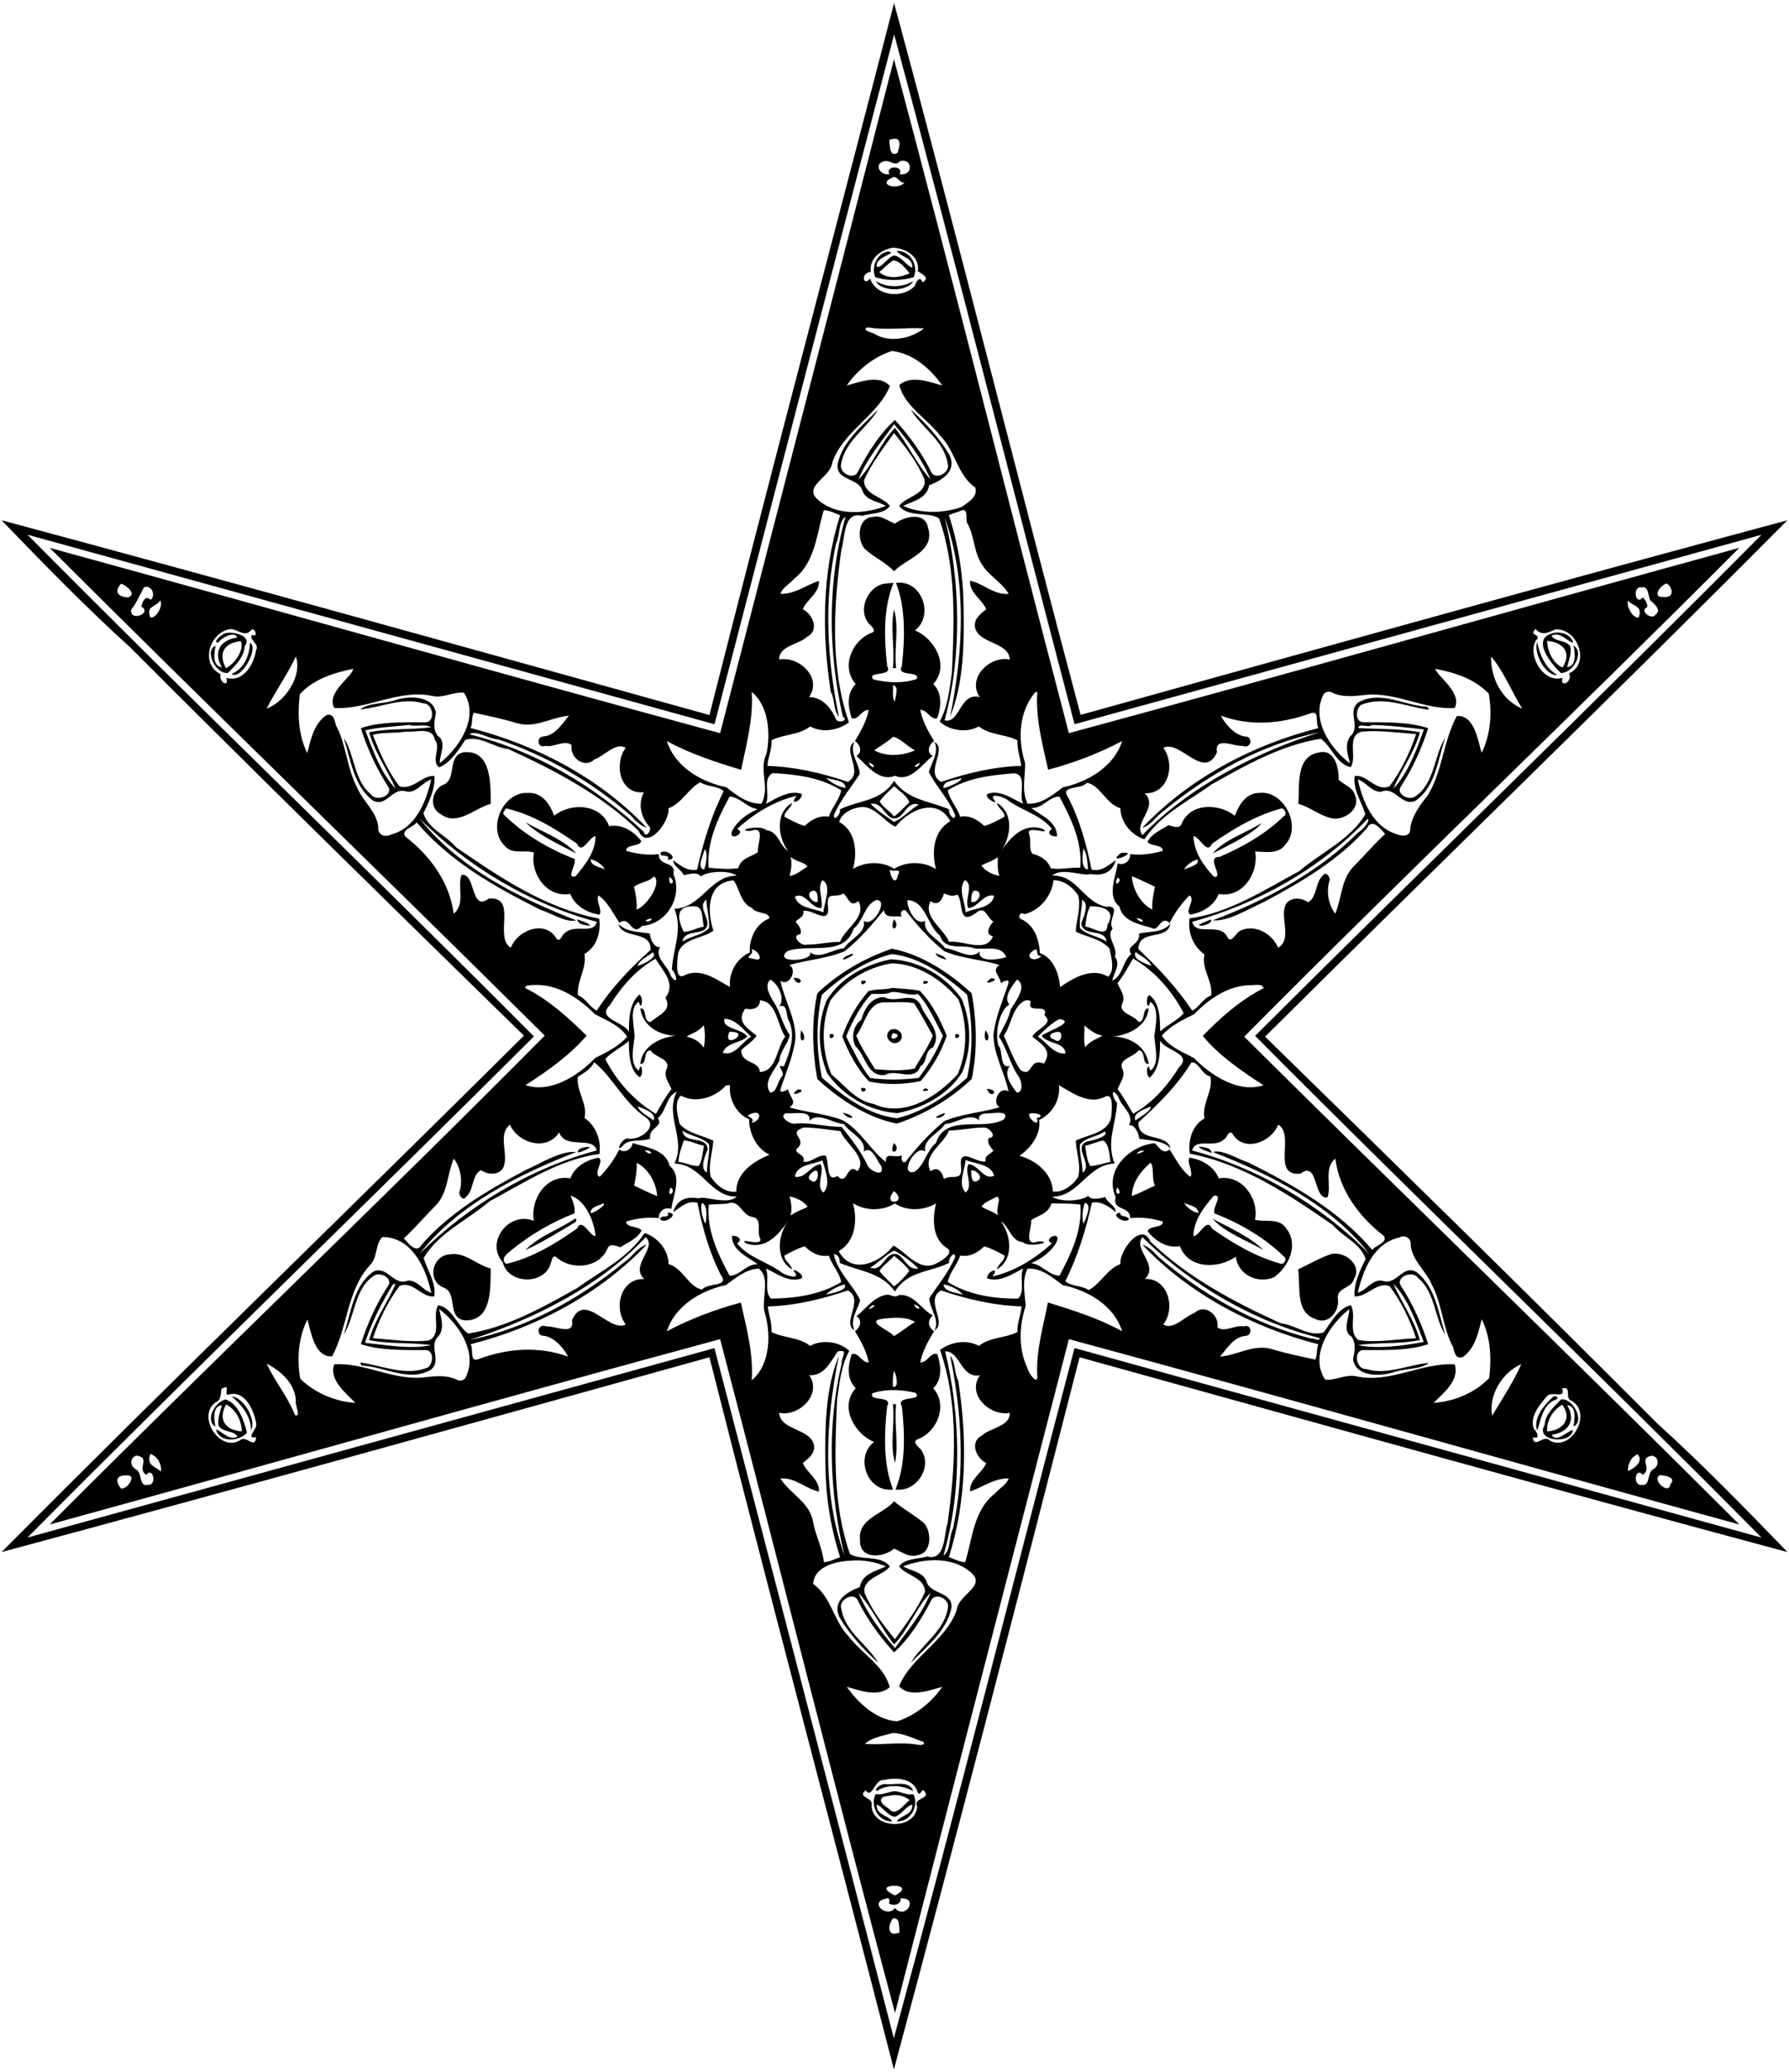 <?xml version="1.0" encoding="UTF-8" ?>
<!DOCTYPE svg PUBLIC "-//W3C//DTD SVG 1.1//EN" "http://www.w3.org/Graphics/SVG/1.1/DTD/svg11.dtd">
<svg width="1369pt" height="1585pt" viewBox="0 0 1369 1585" version="1.1" xmlns="http://www.w3.org/2000/svg">
<path fill="#000000" opacity="1.00" d=" M 684.17 2.38 C 732.76 181.65 779.04 367.19 826.92 546.77 C 1007.01 496.57 1187.18 446.46 1367.77 397.92 C 1235.95 530.59 1100.85 660.95 968.08 792.89 C 1068.75 891.24 1169.26 989.61 1268.74 1089.25 C 1303.08 1120.33 1335.67 1153.84 1367.84 1187.10 C 1186.94 1138.55 1006.56 1088.15 826.12 1038.11 C 779.62 1219.76 732.51 1402.39 684.04 1582.83 C 637.32 1401.17 588.88 1219.93 542.89 1038.09 C 362.50 1088.20 182.09 1138.49 1.23 1187.08 C 133.05 1054.41 268.15 924.05 400.92 792.11 C 300.25 693.76 199.74 595.39 100.26 495.75 C 65.91 464.67 33.33 431.16 1.16 397.90 C 182.05 446.45 362.44 496.85 542.88 546.89 C 588.93 365.12 637.14 183.91 684.17 2.38 M 684.24 26.32 C 638.12 202.10 592.46 378.11 546.75 553.94 C 371.60 505.51 196.29 457.39 21.06 408.98 C 148.85 538.06 281.13 664.53 408.56 792.73 C 279.86 921.05 149.07 1047.03 21.03 1175.99 C 196.28 1127.72 371.56 1079.42 546.72 1031.09 C 592.37 1206.99 638.53 1382.89 684.00 1558.97 C 731.50 1384.10 776.09 1206.81 822.25 1031.06 C 997.40 1079.49 1172.71 1127.61 1347.94 1176.02 C 1220.15 1046.94 1087.87 920.47 960.44 792.27 C 1089.14 663.95 1219.93 537.97 1347.97 409.01 C 1172.72 457.31 997.44 505.56 822.28 553.91 C 776.19 378.45 731.07 200.16 684.24 26.32 Z" />
<path fill="#000000" opacity="1.00" d=" M 684.10 45.33 C 729.63 215.68 773.00 389.32 817.94 560.75 C 989.03 514.45 1159.85 465.97 1330.96 419.02 C 1205.65 544.78 1076.83 667.13 952.13 792.91 C 1077.76 917.65 1205.46 1040.66 1330.96 1165.98 C 1159.87 1119.11 989.04 1070.56 817.95 1024.23 C 773.59 1195.90 728.95 1367.77 684.90 1539.67 C 639.37 1369.32 596.00 1195.68 551.06 1024.25 C 379.97 1070.55 209.15 1119.03 38.04 1165.98 C 163.35 1040.22 292.17 917.86 416.87 792.09 C 291.24 667.35 163.54 544.34 38.04 419.02 C 209.13 465.89 379.96 514.44 551.05 560.77 C 595.41 389.10 640.05 217.23 684.10 45.33 M 680.52 107.04 C 680.96 110.55 680.44 120.67 686.77 116.99 C 688.75 111.31 690.52 103.40 680.52 107.04 M 676.15 123.48 C 668.32 125.67 673.91 134.85 680.64 133.09 C 677.03 126.44 691.96 126.44 688.36 133.09 C 698.59 135.29 699.00 120.83 688.78 123.22 C 684.59 128.13 681.12 121.65 676.15 123.48 M 683.12 135.69 C 670.80 140.89 686.15 145.95 692.11 139.81 C 688.15 139.99 686.75 134.22 683.12 135.69 M 683.33 189.37 C 674.02 191.26 665.06 197.36 666.32 208.02 C 658.50 208.52 660.34 219.61 665.84 213.06 C 670.26 226.66 690.80 228.63 699.91 218.81 C 700.99 215.58 703.89 210.31 706.01 215.99 C 712.08 212.37 705.40 209.58 702.31 207.44 C 704.17 196.19 692.83 189.87 683.33 189.37 M 664.21 250.39 C 658.46 251.98 666.63 254.22 668.85 255.18 C 680.86 262.64 697.15 258.92 707.12 251.19 C 693.14 250.31 678.42 252.87 664.21 250.39 M 682.52 268.46 C 668.41 273.04 656.32 282.79 647.96 294.82 C 658.25 292.06 673.05 286.25 680.99 295.28 C 671.73 318.01 645.12 329.75 636.84 353.85 C 635.68 365.61 612.81 372.13 626.89 383.05 C 640.86 394.59 661.94 393.13 677.93 386.97 C 671.94 383.33 662.43 382.94 659.90 375.12 C 656.89 365.16 638.65 367.80 641.13 354.25 C 645.05 337.22 660.45 324.95 672.09 313.14 C 663.50 327.54 646.33 337.42 643.60 355.33 C 642.19 362.17 653.77 367.59 656.60 360.57 C 664.02 346.39 673.05 331.76 684.86 321.22 C 695.65 333.12 705.24 346.12 712.40 360.57 C 715.43 368.05 727.52 361.43 725.22 354.57 C 722.42 336.93 705.29 327.40 696.91 313.14 C 707.84 323.12 718.76 334.72 726.40 347.72 C 732.69 360.26 720.93 367.41 711.04 371.11 C 709.32 381.44 698.70 383.21 691.07 386.97 C 704.98 393.05 721.39 392.70 735.68 387.86 C 740.62 384.34 748.45 380.12 746.37 372.91 C 732.56 363.46 731.10 344.93 719.59 333.42 C 709.70 320.35 692.21 310.82 688.17 294.51 C 697.22 286.65 710.65 292.01 721.04 294.82 C 712.01 281.97 698.57 270.20 682.52 268.46 M 684.17 324.45 C 674.25 338.15 663.04 351.17 656.89 366.79 C 667.82 355.93 673.63 338.67 684.85 327.27 C 694.68 339.74 701.86 355.53 712.11 366.79 C 705.72 351.30 694.96 337.03 684.17 324.45 M 684.16 331.21 C 675.83 342.78 667.05 354.26 661.16 367.32 C 661.21 378.75 675.73 379.72 680.95 386.97 C 676.42 393.33 666.57 392.28 659.72 394.56 C 645.16 390.73 646.78 411.74 643.90 419.94 C 637.73 463.51 635.17 510.76 649.64 552.51 C 641.26 558.70 629.17 560.79 619.97 555.58 C 611.47 562.38 599.87 561.40 590.43 566.20 C 590.80 572.92 587.73 579.19 587.26 585.78 C 608.34 586.49 629.04 591.26 648.86 598.02 C 661.72 590.56 643.75 573.63 653.88 567.43 C 649.55 575.72 657.83 584.39 657.89 592.03 C 651.16 602.52 643.70 610.80 638.13 623.32 C 637.61 629.23 644.09 622.23 642.57 619.10 C 658.27 611.62 674.28 613.00 684.15 597.21 C 694.74 611.98 710.27 612.25 726.45 619.08 C 724.86 622.22 731.40 629.23 730.87 623.32 C 725.36 610.26 716.40 601.61 710.74 590.48 C 713.06 582.96 718.70 575.30 715.13 567.47 C 725.27 573.27 707.22 590.83 720.14 598.02 C 739.90 591.36 760.45 586.36 781.47 585.77 C 780.77 579.55 778.17 572.91 778.58 566.19 C 769.13 561.42 757.53 562.38 749.03 555.58 C 739.84 560.82 726.68 558.92 719.08 551.83 C 725.35 540.47 726.63 527.14 728.44 514.41 C 730.24 475.01 731.89 434.13 718.60 396.50 C 710.41 391.10 695.04 396.03 688.05 386.97 C 692.99 379.77 709.21 378.28 707.43 366.75 C 702.05 353.61 692.82 341.88 684.16 331.21 M 630.35 390.24 C 624.92 408.20 623.87 430.17 607.67 442.67 C 604.41 446.70 598.85 449.16 597.15 454.21 C 608.46 454.50 617.43 447.20 626.66 444.28 C 627.30 453.45 617.49 458.34 614.29 465.98 C 622.00 469.69 627.18 482.16 617.79 486.91 C 611.48 493.05 596.10 493.69 596.27 504.39 C 611.52 501.54 629.53 518.53 619.10 533.15 C 628.97 533.20 635.62 540.99 639.43 549.45 C 640.12 553.67 650.27 551.42 644.98 548.16 C 633.52 498.30 633.06 444.61 647.06 395.21 C 641.30 398.95 642.96 409.78 639.77 415.78 C 630.34 459.16 632.90 504.40 641.93 548.06 C 637.68 543.37 638.95 534.96 635.74 529.07 C 628.74 484.36 629.13 437.45 642.89 394.03 C 638.84 392.70 634.63 390.15 630.35 390.24 M 735.60 390.46 C 732.58 392.05 729.06 392.39 726.11 394.03 C 733.40 416.45 737.07 439.93 737.33 463.48 C 737.82 491.75 737.65 522.25 727.08 548.06 C 737.28 497.66 740.15 443.77 722.77 395.35 C 735.07 443.61 736.30 502.31 722.81 550.96 C 734.71 553.82 734.36 529.03 749.78 533.22 C 739.63 518.70 757.51 501.19 772.75 504.45 C 771.98 491.02 749.93 492.68 746.32 480.57 C 744.50 473.85 750.20 469.54 754.71 465.98 C 751.45 458.32 741.72 453.40 742.28 444.19 C 752.17 446.01 760.18 455.11 771.83 454.24 C 767.10 445.70 757.05 440.66 751.75 432.24 C 744.97 422.53 745.91 409.88 740.04 399.83 C 738.76 396.73 741.33 388.43 735.60 390.46 M 92.54 446.52 C 87.08 452.42 90.29 456.57 97.96 456.94 C 105.76 454.23 95.01 446.60 92.54 446.52 M 1275.43 446.32 C 1270.52 447.21 1264.03 457.28 1272.55 456.56 C 1282.03 457.77 1279.84 448.70 1275.43 446.32 M 110.31 449.04 C 106.88 455.10 104.69 460.93 100.35 466.39 C 99.26 475.96 116.98 468.94 108.13 463.92 C 109.04 460.29 111.17 454.80 115.23 458.77 C 119.12 456.22 116.85 447.30 110.31 449.04 M 1256.28 449.30 C 1248.91 447.82 1251.33 463.81 1257.10 456.95 C 1258.99 458.64 1261.09 462.09 1260.40 464.47 C 1253.92 466.89 1264.25 474.90 1267.01 469.94 C 1271.80 466.68 1265.68 461.56 1262.71 459.11 C 1261.26 456.12 1261.64 447.82 1256.28 449.30 M 122.57 459.23 C 119.76 464.43 111.38 462.94 115.07 472.21 C 118.97 473.46 125.20 463.85 122.57 459.23 M 1245.74 459.38 C 1244.43 464.38 1249.94 473.34 1253.94 472.22 C 1257.49 463.26 1248.98 463.44 1245.74 459.38 M 174.02 481.59 C 159.62 485.91 153.61 508.21 168.75 515.59 C 167.30 521.83 175.50 526.31 173.25 518.42 C 186.21 522.31 194.50 507.73 196.00 497.06 C 198.84 492.68 189.48 488.42 193.04 485.50 C 198.12 488.28 194.83 478.76 192.09 482.13 C 186.39 488.46 180.53 479.13 174.02 481.59 M 1175.02 481.11 C 1169.10 487.08 1180.81 484.20 1175.17 490.13 C 1168.75 501.30 1181.11 522.88 1195.73 518.43 C 1193.17 526.57 1203.74 521.90 1200.70 515.09 C 1217.54 507.10 1206.91 480.32 1190.24 481.42 C 1184.93 483.77 1179.91 486.60 1175.02 481.11 M 226.34 502.16 C 220.07 515.85 210.75 528.43 204.07 542.00 C 219.27 536.19 231.50 515.76 226.34 502.16 M 1140.98 502.12 C 1140.90 519.08 1148.91 535.03 1164.88 542.08 C 1157.01 529.51 1150.12 512.32 1140.98 502.12 M 270.23 511.54 C 255.43 514.64 240.06 519.30 229.39 531.02 C 227.67 546.27 228.21 562.03 235.14 576.01 C 237.71 566.00 240.02 553.79 249.62 547.09 C 255.46 545.07 255.97 551.16 257.12 554.79 C 265.15 569.78 265.34 587.59 273.42 602.59 C 277.85 613.05 288.10 620.63 289.49 632.39 C 288.55 638.25 294.45 640.96 299.13 638.29 C 318.03 633.59 326.01 613.31 330.02 596.26 C 323.06 598.03 318.16 607.83 309.92 605.09 C 299.73 602.67 295.48 617.84 285.21 612.16 C 270.54 601.06 268.32 580.72 263.04 564.38 C 271.24 576.29 270.67 596.79 283.74 607.42 C 287.71 613.76 301.80 608.41 296.78 601.26 C 287.88 587.51 281.08 572.44 276.12 556.94 C 291.13 551.79 308.42 552.49 324.74 552.41 C 333.63 553.32 331.77 537.72 323.88 537.95 C 307.70 532.94 291.52 541.24 275.58 542.60 C 282.38 537.17 294.60 538.58 303.31 535.22 C 313.27 532.18 331.44 531.94 333.62 545.24 C 332.46 551.06 330.92 557.74 335.04 562.88 C 342.46 567.18 335.72 579.09 336.65 583.62 C 351.32 572.04 367.19 548.41 355.00 529.86 C 347.27 528.78 339.19 534.28 330.80 532.28 C 305.16 526.79 281.13 543.04 255.78 541.47 C 249.40 529.46 269.69 517.70 270.23 511.54 M 1098.20 511.57 C 1101.02 518.40 1118.78 529.68 1113.25 541.48 C 1090.63 543.06 1069.33 529.71 1046.43 531.34 C 1037.41 532.30 1027.77 533.81 1019.23 529.67 C 1016.66 528.17 1013.07 529.38 1012.25 532.32 C 1003.51 551.36 1018.40 572.78 1033.03 583.90 C 1031.24 576.56 1028.18 567.44 1034.80 561.62 C 1040.15 553.96 1031.17 543.72 1039.40 537.26 C 1056.36 527.67 1074.61 539.78 1092.14 540.56 C 1093.00 541.58 1094.23 543.20 1091.92 542.70 C 1075.41 540.07 1057.99 532.28 1041.40 539.16 C 1037.12 542.65 1036.82 553.15 1044.18 552.39 C 1060.53 552.44 1077.81 552.02 1092.88 556.92 C 1087.92 572.44 1081.12 587.51 1072.21 601.27 C 1067.91 606.96 1077.14 612.11 1082.20 609.67 C 1098.03 600.06 1097.33 577.19 1105.97 564.38 C 1100.17 580.79 1098.73 601.80 1083.17 612.46 C 1072.58 617.34 1067.61 600.89 1056.88 605.56 C 1049.62 606.02 1045.32 597.97 1038.98 596.20 C 1042.83 612.93 1050.41 631.92 1068.19 637.86 C 1071.90 639.47 1078.67 640.42 1079.08 634.92 C 1079.87 624.59 1086.31 616.22 1092.48 608.45 C 1103.94 589.79 1104.49 566.46 1114.84 547.62 C 1128.43 546.63 1131.08 566.85 1133.77 575.79 C 1140.68 562.13 1141.85 545.61 1139.27 530.50 C 1128.25 519.19 1113.08 514.26 1098.20 511.57 M 575.23 529.25 C 576.62 549.49 571.18 569.20 567.10 588.82 C 547.61 582.82 528.19 576.62 510.30 566.80 C 516.52 586.50 536.44 598.10 555.74 602.09 C 563.48 608.10 572.29 615.05 582.68 614.71 C 589.48 602.37 580.44 588.80 586.57 576.43 C 589.83 560.69 588.03 539.54 575.23 529.25 M 792.34 529.27 C 779.67 544.21 778.54 565.54 784.46 583.65 C 784.66 593.98 781.51 604.77 786.32 614.71 C 796.93 615.22 805.44 608.08 813.41 602.17 C 832.58 598.05 852.47 586.33 858.70 566.80 C 840.70 576.29 821.68 583.53 802.06 588.73 C 797.73 569.19 792.36 549.46 793.77 529.26 C 793.41 529.26 792.70 529.27 792.34 529.27 M 362.58 545.13 C 360.69 548.47 361.81 553.09 360.11 556.82 C 410.37 569.69 459.16 595.18 494.89 633.10 C 490.05 631.45 486.23 627.84 482.96 624.04 C 453.31 598.25 418.61 578.10 381.41 565.56 C 374.26 565.35 363.97 557.95 359.21 561.65 C 409.05 573.92 455.20 601.16 492.70 636.30 C 494.04 642.17 499.89 633.84 496.36 631.59 C 490.03 624.18 488.34 614.17 492.72 605.92 C 474.25 607.96 469.59 584.07 478.82 571.96 C 471.15 567.34 462.54 578.21 454.83 580.87 C 447.02 588.32 435.65 578.98 437.42 569.83 C 431.95 565.47 423.76 571.91 417.31 570.48 C 411.10 572.73 410.46 563.70 415.38 563.32 C 424.74 562.80 429.95 553.78 435.39 547.40 C 421.92 548.49 409.19 557.40 395.31 553.02 C 384.52 549.75 373.52 547.53 362.58 545.13 M 1002.69 545.65 C 980.46 553.64 956.82 555.65 934.29 547.39 C 937.06 553.05 945.16 563.31 954.28 563.44 C 959.07 564.98 956.85 573.01 950.97 570.47 C 944.56 571.21 929.15 562.82 931.29 575.31 C 921.48 597.56 902.95 565.47 890.18 571.96 C 899.75 584.63 894.07 607.52 876.00 606.73 C 886.97 617.39 866.83 629.37 874.19 638.74 C 910.46 601.18 962.12 575.10 1009.79 560.08 C 965.94 569.03 925.41 591.57 890.92 619.91 C 884.96 623.86 881.33 630.97 874.11 633.10 C 909.93 595.35 958.59 569.54 1008.95 556.86 C 1006.13 553.05 1010.33 542.72 1002.69 545.65 M 313.11 554.46 C 302.07 555.72 289.50 556.11 279.53 558.64 C 285.39 574.10 291.61 591.67 302.76 603.20 C 296.42 588.66 286.70 575.39 282.44 560.06 C 298.07 556.79 314.66 558.43 329.99 556.18 C 324.17 553.35 318.31 556.16 313.11 554.46 M 1049.59 554.52 C 1047.27 557.01 1039.34 552.63 1039.51 556.88 C 1055.19 557.76 1071.07 557.12 1086.56 560.06 C 1082.38 575.42 1072.44 588.60 1066.24 603.20 C 1077.47 591.45 1083.92 573.69 1089.65 557.93 C 1076.54 556.36 1061.02 554.60 1049.59 554.52 M 310.54 559.55 C 302.75 561.03 292.10 559.78 285.29 562.16 C 290.69 575.74 296.58 589.76 305.70 601.39 C 316.01 604.65 323.02 592.69 332.48 593.50 C 333.11 603.38 328.28 613.39 323.99 622.03 C 327.75 634.12 341.35 638.81 349.01 648.00 C 382.44 671.10 417.86 694.96 458.50 702.59 C 460.00 712.87 456.72 724.20 447.28 729.63 C 449.10 740.84 441.28 750.26 442.26 761.24 C 448.40 763.51 451.48 770.75 456.71 772.91 C 467.93 755.45 482.42 740.37 497.86 726.56 C 498.28 711.03 476.34 718.81 473.25 706.70 C 479.72 713.03 487.66 712.45 497.29 714.01 C 497.54 718.14 500.49 725.07 505.13 724.41 C 500.38 732.30 511.41 738.83 513.39 746.53 C 519.56 754.97 517.67 744.56 514.13 741.54 C 515.10 724.86 522.63 711.60 516.10 695.09 C 537.02 694.28 543.33 669.64 563.76 669.78 C 557.82 665.20 540.54 666.42 536.40 670.40 C 533.53 666.50 527.28 668.54 523.15 669.41 C 521.53 664.73 515.53 663.28 515.10 657.95 C 520.47 661.97 526.08 666.57 533.43 665.17 C 538.05 644.52 544.25 624.04 553.76 605.17 C 549.65 601.00 541.28 601.94 535.91 598.29 C 526.76 603.03 521.86 614.43 511.55 618.23 C 512.97 627.87 495.30 651.45 488.62 635.35 C 460.10 607.87 424.68 589.19 388.94 572.90 C 377.75 571.73 367.64 562.41 356.11 565.86 C 350.83 573.59 344.96 583.30 336.09 586.89 C 329.27 581.97 338.05 571.64 332.58 565.59 C 331.10 555.46 317.57 560.45 310.54 559.55 M 1042.08 559.55 C 1029.95 562.84 1038.82 578.89 1033.62 586.73 C 1022.90 584.80 1018.78 570.47 1010.71 565.05 C 980.65 569.74 953.39 585.18 927.02 600.01 C 909.20 612.94 888.03 623.05 875.73 641.92 C 866.02 638.99 857.29 628.77 857.40 618.13 C 846.47 615.24 842.03 600.47 831.70 598.69 C 827.30 604.24 810.68 600.42 817.29 609.71 C 826.29 627.10 831.43 645.93 835.30 665.07 C 843.16 667.02 848.15 661.59 853.85 657.92 C 850.90 667.79 843.51 670.06 834.23 668.45 C 830.15 670.73 812.22 662.95 805.24 669.78 C 824.08 668.79 829.15 690.39 846.61 693.50 C 859.20 692.52 846.86 704.04 851.45 710.15 C 845.78 716.81 855.88 724.29 853.14 731.71 C 857.89 737.71 852.29 743.93 851.09 749.99 C 859.39 746.56 858.91 735.21 865.66 729.73 C 860.80 722.99 873.11 722.67 871.50 714.02 C 881.08 712.11 889.20 713.56 895.64 706.51 C 893.10 719.97 871.78 710.02 871.06 725.79 C 886.13 740.10 900.60 755.48 912.28 772.90 C 917.55 770.84 920.41 763.38 926.78 761.46 C 928.27 750.33 919.14 741.27 921.72 729.97 C 912.85 723.72 908.85 713.19 910.26 702.42 C 940.94 698.27 967.48 680.62 994.23 666.29 C 1011.13 651.87 1033.16 642.30 1044.82 622.84 C 1042.12 613.58 1035.05 603.73 1036.64 593.55 C 1045.94 591.90 1052.89 605.81 1063.26 601.40 C 1072.28 589.57 1078.97 575.42 1083.68 561.46 C 1069.81 560.49 1055.99 558.36 1042.08 559.55 M 591.43 591.30 C 582.95 595.37 589.69 607.48 586.00 614.90 C 594.18 610.58 603.88 603.88 613.69 607.30 C 613.80 612.65 603.06 616.82 609.67 608.70 C 592.85 612.36 576.48 622.55 564.03 634.05 C 572.09 637.28 556.03 644.58 560.60 634.89 C 564.73 627.33 572.22 622.21 579.92 618.81 C 572.22 618.26 566.58 609.74 558.33 609.22 C 549.31 625.86 540.71 644.15 542.26 663.68 C 549.71 664.37 557.83 665.08 564.92 664.04 C 566.92 656.10 574.83 655.54 579.91 651.77 C 579.37 645.57 586.36 631.17 574.39 635.51 C 561.13 635.64 581.80 630.22 586.30 634.90 C 595.71 635.98 596.14 646.43 603.09 650.97 C 595.21 640.32 592.95 621.80 606.12 614.13 C 605.41 618.26 600.02 620.52 600.28 624.70 C 605.17 627.32 610.37 630.21 615.81 631.72 C 620.85 626.85 626.73 623.48 634.27 624.66 C 636.48 617.54 642.56 611.52 643.71 604.42 C 628.02 594.54 609.49 592.34 591.43 591.30 M 776.11 591.46 C 758.58 592.78 740.54 594.90 725.29 604.42 C 726.44 611.52 732.51 617.54 734.73 624.66 C 742.26 623.48 748.15 626.85 753.19 631.72 C 758.62 630.21 763.83 627.32 768.72 624.70 C 768.98 620.52 763.58 618.26 762.88 614.13 C 776.05 621.80 773.78 640.32 765.91 650.97 C 773.45 640.68 782.87 629.03 797.82 633.92 C 805.83 639.36 784.84 630.75 787.46 637.72 C 789.43 642.59 786.90 648.64 789.98 652.95 C 796.15 654.68 801.54 657.57 804.09 664.07 C 811.25 665.47 819.15 663.25 826.59 663.69 C 828.44 644.17 819.62 625.86 810.66 609.22 C 802.39 609.42 797.85 618.48 789.15 618.03 C 796.01 623.31 809.18 628.45 808.86 639.72 C 804.16 640.15 800.26 636.78 805.00 634.04 C 796.26 622.95 781.46 619.90 770.53 611.51 C 768.20 609.71 756.84 606.01 760.50 611.49 C 766.11 617.56 749.79 608.57 756.89 606.82 C 766.35 604.33 774.88 611.25 782.93 614.79 C 779.20 607.71 786.54 592.57 776.11 591.46 M 631.97 594.86 C 636.07 598.80 641.44 601.70 647.06 602.72 C 646.97 596.25 636.42 596.71 631.97 594.86 M 735.30 595.24 C 731.30 596.83 721.30 596.83 721.93 602.79 C 726.15 602.08 737.60 596.73 735.30 595.24 M 684.19 601.22 C 680.50 605.09 676.00 608.64 673.13 612.98 C 675.68 617.58 680.92 620.24 684.17 624.47 C 688.29 621.64 691.99 617.18 695.86 613.73 C 694.09 608.43 688.10 605.08 684.19 601.22 M 666.24 614.76 C 670.91 619.92 678.11 624.25 684.07 628.60 C 691.25 625.77 696.34 619.21 703.06 615.44 C 692.59 611.75 692.02 629.04 681.81 625.45 C 676.25 622.08 674.31 613.53 666.24 614.76 M 657.49 617.48 C 651.31 618.38 643.56 622.34 642.24 628.70 C 655.07 635.70 656.12 651.94 652.76 664.60 C 661.76 659.09 674.59 658.30 684.23 664.51 C 694.09 658.40 707.02 658.86 716.23 664.72 C 712.75 651.63 714.31 635.44 727.19 628.09 C 717.05 609.19 695.28 619.54 685.32 632.28 C 676.40 628.73 669.24 615.30 657.49 617.48 M 321.04 625.96 C 350.66 663.63 397.13 686.87 440.91 703.89 C 433.34 706.07 422.03 698.46 413.32 695.72 C 378.79 678.39 344.30 658.99 318.92 629.06 C 316.28 632.60 306.72 634.60 310.10 639.77 C 328.95 654.34 343.97 674.46 347.19 698.85 C 356.31 691.43 349.85 678.00 353.14 669.19 C 364.23 667.24 359.93 697.94 373.87 687.32 C 396.57 685.22 377.56 717.17 390.95 724.84 C 395.98 711.23 417.52 703.03 426.06 718.18 C 429.22 720.77 429.90 714.43 432.45 713.49 C 440.17 706.33 454.01 715.17 456.72 705.05 C 406.02 691.67 357.91 663.05 321.04 625.96 M 1046.49 626.38 C 1010.73 664.17 962.25 691.37 912.33 705.06 C 914.81 716.38 932.98 705.32 938.97 716.19 C 942.06 723.17 945.94 712.50 949.69 711.58 C 960.79 706.74 973.63 714.32 978.06 724.86 C 989.64 718.10 978.23 700.09 984.57 690.74 C 988.81 685.89 996.09 686.70 1000.97 690.02 C 1008.10 686.30 1006.17 674.80 1012.47 669.46 C 1014.73 666.23 1017.56 670.55 1017.64 672.94 C 1014.52 681.42 1016.69 692.50 1021.75 698.79 C 1026.80 687.25 1026.11 673.01 1035.31 663.29 C 1043.67 654.85 1051.53 645.62 1059.97 637.84 C 1056.81 634.34 1050.09 625.40 1046.17 633.25 C 1024.37 657.97 995.75 674.66 967.01 689.96 C 955.24 695.23 939.61 705.09 928.08 703.89 C 968.04 688.82 1008.63 667.54 1039.54 636.52 C 1042.60 634.99 1049.26 627.12 1046.49 626.38 M 539.45 649.49 C 538.14 653.65 532.85 664.47 538.90 664.94 C 540.56 660.57 541.66 651.81 539.45 649.49 M 829.09 648.93 C 828.48 653.70 826.73 664.46 832.61 664.94 C 831.99 659.58 832.06 653.50 829.09 648.93 M 604.98 655.25 C 606.26 660.17 605.49 665.12 604.18 669.94 C 609.40 669.42 613.54 665.27 617.98 662.79 C 615.41 659.07 608.37 659.01 604.98 655.25 M 763.41 655.62 C 759.66 658.56 754.98 659.83 750.94 661.93 C 753.91 666.27 759.68 668.97 764.81 669.94 C 762.86 665.63 763.79 658.24 763.41 655.62 M 680.95 665.23 C 680.88 669.67 685.13 678.27 687.01 669.82 C 690.19 663.01 684.73 667.63 680.95 665.23 M 561.23 673.34 C 540.66 675.05 541.10 696.92 545.89 711.79 C 537.85 718.24 519.62 717.54 518.59 731.68 C 518.41 735.08 516.17 750.26 523.93 745.90 C 536.25 739.82 548.98 749.62 558.56 754.93 C 557.52 743.92 563.70 733.03 573.78 728.46 C 573.18 718.02 578.39 706.46 588.60 702.51 C 589.18 697.19 578.49 699.28 575.48 694.45 C 566.32 690.87 565.64 678.13 561.23 673.34 M 629.29 673.19 C 625.05 679.39 630.14 687.35 628.55 694.55 C 620.18 694.73 616.24 681.77 608.27 685.76 C 610.65 694.77 622.68 694.68 630.05 697.78 C 630.53 690.81 637.01 676.87 629.29 673.19 M 738.25 673.18 C 732.93 680.08 738.53 690.02 738.94 697.77 C 746.20 694.37 759.31 694.62 760.70 685.00 C 752.38 683.47 749.00 693.47 741.12 694.62 C 737.45 688.90 745.80 676.40 738.25 673.18 M 806.21 673.20 C 804.87 685.02 796.06 696.28 783.98 699.18 C 779.59 696.63 778.83 702.93 781.80 703.14 C 791.55 707.62 795.32 718.95 795.75 728.93 C 806.63 732.81 810.53 745.84 811.21 754.99 C 821.23 748.01 835.39 739.64 847.93 747.01 C 853.49 742.29 850.30 731.64 848.96 725.37 C 842.22 717.95 831.80 716.72 823.17 712.58 C 823.69 703.45 827.28 694.19 825.13 685.00 C 821.04 678.58 814.14 673.22 806.21 673.20 M 622.31 681.26 C 615.72 682.39 621.00 690.90 625.69 689.85 C 625.60 687.04 626.29 681.10 622.31 681.26 M 745.26 681.28 C 743.00 683.34 743.33 687.01 743.24 689.86 C 749.57 690.95 752.83 680.54 745.26 681.28 M 645.31 683.41 C 639.69 687.27 632.26 681.03 633.59 692.63 C 635.43 708.97 621.83 694.93 614.67 696.71 C 615.66 701.60 610.99 702.14 608.84 704.94 C 610.87 707.59 614.02 710.91 612.49 714.48 C 604.64 715.30 613.08 724.24 617.67 722.48 C 626.14 722.62 634.36 720.23 642.78 720.39 C 646.92 709.59 663.55 701.57 656.89 689.14 C 650.16 694.96 648.79 685.25 645.31 683.41 M 722.29 683.32 C 721.01 688.70 717.51 693.26 712.12 689.19 C 705.86 701.10 722.05 710.14 726.27 720.34 C 737.36 718.99 754.59 729.31 759.86 716.12 C 753.59 714.81 756.81 708.10 760.16 704.94 C 754.75 701.47 754.13 691.90 746.44 698.57 C 732.91 707.99 737.45 690.54 732.73 684.19 C 729.14 685.85 726.07 684.91 722.29 683.32 M 540.58 688.09 C 532.27 693.90 546.64 704.82 539.06 711.07 C 533.61 714.65 523.53 711.92 522.19 720.20 C 528.56 715.91 537.16 715.49 542.58 709.79 C 543.15 702.54 540.55 695.00 540.58 688.09 M 670.59 688.38 C 661.27 692.27 660.88 704.26 653.22 710.24 C 646.15 732.36 619.17 721.35 602.60 727.44 C 590.72 737.07 623.31 735.45 619.89 728.28 C 626.83 734.27 637.41 725.77 645.83 725.31 C 650.38 718.09 663.12 713.71 661.00 704.22 C 667.89 710.01 680.49 688.00 670.59 688.38 M 694.39 688.44 C 693.92 694.93 701.08 708.63 708.00 704.22 C 705.80 713.54 718.78 718.48 723.23 725.23 C 731.74 725.81 742.91 734.85 749.59 727.71 C 748.26 736.66 765.00 733.75 770.00 732.05 C 766.31 722.22 753.72 726.83 745.58 725.30 C 736.46 721.86 723.04 727.60 719.34 715.66 C 709.44 707.95 708.53 688.97 694.39 688.44 M 827.99 688.30 C 828.09 695.50 825.68 702.64 826.44 709.82 C 831.87 715.47 840.42 715.93 846.80 720.18 C 845.40 709.43 828.34 717.05 827.44 706.04 C 829.29 701.45 833.94 690.77 827.99 688.30 M 532.65 693.28 C 517.08 691.85 517.87 701.92 523.26 712.78 C 528.59 712.45 533.40 709.66 538.63 708.71 C 537.17 703.79 538.39 694.25 532.65 693.28 M 834.29 693.16 C 831.50 697.85 831.30 703.46 830.38 708.71 C 836.32 709.05 847.09 717.83 847.44 707.43 C 854.37 696.49 844.39 693.04 834.29 693.16 M 676.42 696.10 C 667.28 707.32 657.77 718.42 646.39 727.53 C 632.91 733.19 617.83 734.08 604.07 738.09 C 610.47 741.62 604.00 755.01 597.24 750.13 C 600.11 764.82 608.98 778.63 608.72 794.10 C 607.09 807.73 601.39 820.34 597.18 833.29 C 596.88 836.87 601.48 833.96 603.09 833.06 C 603.90 839.11 610.71 842.82 604.10 846.91 C 617.33 851.05 631.85 851.67 644.97 856.86 C 658.32 864.43 666.62 880.18 677.94 888.78 C 677.08 880.29 685.02 886.41 690.14 883.55 C 689.50 885.70 690.24 890.63 693.16 888.38 C 701.91 877.14 711.53 866.50 722.61 857.47 C 736.09 851.81 751.17 850.92 764.93 846.91 C 758.53 843.38 764.99 829.99 771.76 834.87 C 768.88 820.17 760.02 806.37 760.28 790.90 C 761.91 777.27 767.60 764.65 771.82 751.71 C 772.11 748.12 767.51 751.03 765.91 751.94 C 765.10 745.88 758.29 742.18 764.90 738.09 C 751.19 733.81 736.09 733.28 722.60 727.54 C 711.73 718.69 702.20 708.28 693.69 697.17 C 691.68 694.15 687.84 697.95 690.07 701.02 C 683.88 700.15 677.42 702.95 676.42 696.10 M 575.03 726.18 C 577.97 730.67 567.59 732.40 576.10 733.11 C 586.09 736.96 579.82 725.79 575.03 726.18 M 792.44 726.07 C 782.16 731.31 791.08 737.04 797.01 731.23 C 791.96 731.64 794.97 726.50 792.44 726.07 M 499.43 728.41 C 495.57 731.76 489.70 733.78 487.87 738.79 C 492.37 737.57 504.11 731.91 499.43 728.41 M 869.01 728.07 C 866.10 733.86 876.67 736.98 881.16 738.82 C 879.00 733.70 872.99 731.47 869.01 728.07 M 501.65 733.28 C 486.77 741.61 475.61 754.53 466.71 768.77 C 455.93 779.18 477.40 781.37 481.27 789.14 C 481.30 779.73 481.38 767.77 489.27 760.67 C 492.98 762.97 490.68 774.58 488.88 766.11 C 481.17 770.86 485.34 784.77 485.64 792.81 C 484.68 800.65 481.61 814.31 488.86 818.86 C 490.73 810.01 493.08 822.49 489.43 823.89 C 480.90 817.77 481.44 804.05 481.17 796.17 C 475.81 801.04 467.73 804.69 463.16 810.01 C 471.89 827.00 485.29 842.01 501.95 851.97 C 505.63 845.47 509.17 838.88 513.87 833.01 C 511.90 828.26 507.66 823.34 510.01 817.96 C 514.03 809.82 501.10 808.92 497.77 803.37 C 491.98 803.27 495.42 814.07 490.02 813.75 C 491.43 798.49 508.86 791.82 520.94 792.11 C 507.08 793.39 492.00 786.05 490.02 771.25 C 495.50 770.96 491.84 781.60 497.81 781.67 C 504.08 776.22 514.74 772.90 509.19 763.13 C 517.53 751.97 507.36 743.02 501.65 733.28 M 867.09 733.13 C 863.26 739.49 859.86 746.17 855.13 751.99 C 857.10 756.74 861.33 761.66 858.99 767.04 C 854.96 775.17 867.89 776.07 871.23 781.63 C 877.01 781.72 873.57 770.93 878.98 771.25 C 877.57 786.51 860.13 793.17 848.06 792.89 C 861.92 791.61 877.00 798.95 878.98 813.75 C 873.50 814.03 877.15 803.39 871.19 803.33 C 867.74 808.70 855.01 809.89 858.99 817.96 C 861.37 823.35 857.01 828.20 855.24 833.03 C 859.75 838.94 863.29 845.51 867.10 851.85 C 882.09 843.52 893.35 830.55 902.29 816.23 C 913.06 805.81 891.60 803.63 887.73 795.86 C 887.70 805.26 887.62 817.22 879.73 824.33 C 876.01 822.02 878.31 810.41 880.12 818.89 C 887.83 814.13 883.65 800.23 883.36 792.19 C 884.32 784.34 887.38 770.68 880.14 766.14 C 878.27 774.99 875.90 762.48 879.57 761.11 C 888.10 767.22 887.55 780.95 887.83 788.83 C 893.19 783.95 901.27 780.30 905.84 774.99 C 897.05 758.12 883.89 742.84 867.09 733.13 M 589.33 749.28 C 584.81 754.03 588.92 760.92 591.53 765.52 C 597.24 773.52 598.47 783.48 604.35 791.55 C 603.20 798.28 596.86 803.88 596.41 811.15 C 592.97 818.76 583.59 827.18 589.33 835.72 C 594.59 835.27 594.93 827.42 597.99 823.81 C 602.29 820.10 591.98 813.86 599.82 815.67 C 604.19 805.24 608.90 792.65 603.95 781.23 C 601.08 777.68 603.46 767.23 596.27 769.69 C 601.25 764.04 595.29 751.96 589.33 749.28 M 778.28 749.19 C 774.44 754.12 767.49 762.88 772.45 768.32 C 765.48 771.61 760.75 789.53 764.11 799.84 C 767.83 803.64 764.46 817.51 772.73 815.31 C 767.50 821.48 773.79 830.35 778.28 835.81 C 783.37 834.98 781.83 827.01 779.59 823.46 C 772.84 813.93 770.80 802.56 764.36 792.81 C 767.48 785.93 771.92 779.53 773.37 772.08 C 777.20 766.09 786.47 754.02 778.28 749.19 M 406.47 753.47 C 404.87 753.93 401.59 753.19 402.06 755.78 C 419.97 764.67 434.69 778.27 448.89 792.08 C 435.93 807.24 418.24 819.68 402.15 829.97 C 420.78 836.33 442.31 823.06 455.34 809.25 C 464.12 804.82 473.35 800.52 479.94 792.90 C 474.28 784.19 464.06 780.47 455.34 775.75 C 442.44 762.81 425.54 751.76 406.47 753.47 M 956.53 753.48 C 939.42 753.95 925.22 764.08 913.66 775.75 C 904.88 780.18 895.64 784.48 889.06 792.10 C 894.71 800.80 904.93 804.53 913.66 809.25 C 927.05 822.88 948.03 836.28 966.86 830.02 C 950.92 819.84 932.46 807.13 920.44 792.30 C 934.14 778.17 949.24 764.81 966.93 755.82 C 966.41 751.79 959.11 753.78 956.53 753.48 M 581.47 765.12 C 581.74 770.55 576.47 772.86 570.26 771.48 C 563.28 781.25 571.39 786.05 579.00 792.12 C 575.99 796.74 570.89 799.36 567.18 803.33 C 567.36 814.12 580.89 810.86 581.47 819.88 C 594.55 819.51 594.13 801.14 600.86 792.86 C 594.79 784.16 594.44 765.76 581.47 765.12 M 784.40 765.29 C 774.58 769.81 774.16 783.78 768.14 792.14 C 772.07 800.80 775.55 810.26 780.77 818.31 C 790.62 824.85 786.96 808.57 798.74 813.52 C 805.72 803.75 797.60 798.93 790.00 792.88 C 792.52 786.93 807.25 783.23 799.25 776.54 C 802.76 767.01 786.73 775.44 788.41 767.49 C 789.53 764.63 786.22 764.80 784.40 765.29 M 554.50 779.21 C 551.72 786.90 568.45 786.86 571.87 792.86 C 566.24 798.10 555.98 797.18 553.09 805.20 C 562.53 808.14 567.75 796.70 574.86 792.87 C 569.09 787.97 563.26 779.49 554.50 779.21 M 810.67 779.39 C 804.21 782.81 798.93 788.17 794.13 792.86 C 801.20 797.10 805.88 806.36 815.26 805.79 C 815.25 796.95 800.96 798.51 797.13 792.14 C 801.79 788.43 823.81 781.63 810.67 779.39 M 538.48 784.02 C 535.41 788.76 529.25 790.36 525.37 792.89 C 530.71 794.02 535.46 796.57 538.54 801.31 C 539.73 795.82 539.67 789.07 538.48 784.02 M 829.72 784.25 C 830.26 789.70 828.79 796.02 830.52 801.01 C 833.56 796.21 839.74 794.64 843.64 792.11 C 838.03 791.25 833.93 787.63 829.72 784.25 M 558.18 789.14 C 551.90 803.74 576.50 788.84 558.18 789.14 M 808.96 789.28 C 803.41 789.94 801.11 793.30 807.00 795.18 C 812.13 799.63 814.58 787.92 808.96 789.28 M 454.67 812.48 C 452.07 817.78 447.00 820.52 442.22 823.54 C 440.72 834.66 449.86 843.73 447.28 855.03 C 456.14 861.27 460.14 871.80 458.74 882.58 C 428.06 886.73 401.52 904.37 374.77 918.71 C 357.87 933.13 335.84 942.70 324.18 962.16 C 326.88 971.42 333.95 981.27 332.36 991.45 C 323.05 993.09 316.10 979.19 305.74 983.60 C 296.72 995.43 290.03 1009.57 285.32 1023.54 C 299.64 1024.50 313.98 1026.89 328.33 1025.23 C 338.52 1020.12 330.27 1006.12 335.38 998.27 C 346.10 1000.20 350.22 1014.53 358.29 1019.95 C 388.34 1015.25 415.61 999.82 441.98 984.99 C 459.80 972.06 480.97 961.94 493.27 943.08 C 502.98 946.01 511.71 956.22 511.60 966.87 C 522.53 969.76 526.97 984.53 537.30 986.31 C 541.70 980.76 558.32 984.58 551.71 975.29 C 542.71 957.90 537.57 939.06 533.70 919.93 C 525.83 917.97 520.85 923.41 515.15 927.08 C 518.10 917.20 525.49 914.94 534.77 916.55 C 538.84 914.27 556.77 922.04 563.76 915.22 C 543.14 915.48 537.36 890.45 516.08 889.95 C 525.31 870.85 508.44 853.95 517.91 835.01 C 509.60 838.44 510.09 849.79 503.34 855.27 C 508.20 862.00 495.88 862.32 497.50 870.98 C 489.63 873.60 480.63 870.38 475.97 877.08 C 470.44 881.62 476.56 869.22 480.99 870.90 C 489.52 872.29 504.66 861.70 493.75 854.29 C 477.77 843.71 468.10 822.80 454.67 812.48 M 911.73 812.55 C 901.03 830.16 886.24 844.65 871.14 858.44 C 870.72 873.97 892.65 866.19 895.75 878.30 C 889.28 871.97 881.34 872.54 871.71 870.99 C 871.46 866.85 868.50 859.93 863.87 860.59 C 868.62 852.70 857.59 846.16 855.61 838.47 C 849.44 830.02 851.33 840.44 854.87 843.46 C 853.90 860.14 846.37 873.40 852.90 889.91 C 831.97 890.72 825.67 915.36 805.24 915.22 C 811.18 919.80 828.45 918.58 832.60 914.60 C 835.47 918.49 841.71 916.46 845.85 915.59 C 847.47 920.27 853.47 921.71 853.90 927.05 C 848.53 923.02 842.92 918.43 835.57 919.83 C 830.95 940.48 824.75 960.96 815.24 979.83 C 819.34 983.99 827.72 983.06 833.09 986.71 C 842.24 981.97 847.13 970.57 857.45 966.77 C 856.03 957.12 873.70 933.55 880.38 949.65 C 908.90 977.13 944.32 995.81 980.06 1012.10 C 991.24 1013.26 1001.36 1022.58 1012.89 1019.14 C 1018.37 1011.71 1024.22 1000.41 1033.63 998.27 C 1038.40 1006.22 1031.27 1018.05 1039.32 1024.90 C 1054.00 1027.28 1068.89 1024.08 1083.65 1023.57 C 1079.07 1009.60 1072.24 995.49 1063.30 983.61 C 1052.99 980.34 1045.98 992.31 1036.52 991.50 C 1035.88 981.61 1040.72 971.61 1045.01 962.97 C 1041.24 950.88 1027.64 946.18 1019.99 937.00 C 986.56 913.90 951.14 890.03 910.50 882.41 C 908.99 872.12 912.27 860.80 921.72 855.37 C 919.40 844.10 928.82 833.89 926.12 823.23 C 919.65 822.15 917.31 811.92 911.73 812.55 M 555.53 830.28 C 547.05 839.44 532.48 844.20 521.07 837.99 C 515.51 842.72 518.67 853.33 520.04 859.63 C 526.78 867.05 537.20 868.27 545.83 872.42 C 545.31 881.55 541.72 890.80 543.87 900.00 C 548.02 906.40 555.52 912.64 563.49 911.38 C 563.11 896.39 578.46 887.34 588.85 883.22 C 578.93 878.44 573.27 867.09 573.25 856.07 C 563.21 851.77 557.65 840.64 558.57 830.04 C 557.53 829.93 556.52 830.01 555.53 830.28 M 810.39 830.07 C 811.53 841.08 805.27 851.96 795.22 856.54 C 796.70 868.16 788.39 878.31 780.09 884.00 C 791.83 887.06 805.35 896.94 805.64 911.22 C 812.93 912.63 821.21 906.45 825.13 900.00 C 827.21 890.82 823.68 881.54 823.18 872.42 C 832.97 867.54 849.72 866.42 850.53 852.46 C 850.62 849.12 852.54 834.69 845.07 839.10 C 832.77 845.07 820.09 835.53 810.39 830.07 M 487.84 846.18 C 490.00 851.30 495.99 853.50 499.99 856.93 C 502.89 851.13 492.33 848.01 487.84 846.18 M 880.41 846.43 C 876.08 848.32 866.16 851.26 868.95 856.96 C 872.56 854.07 881.44 849.49 880.41 846.43 M 601.72 851.37 C 594.87 853.72 605.01 860.34 608.62 859.40 C 620.59 858.23 632.15 862.08 644.03 861.84 C 651.23 870.98 658.80 880.43 663.79 891.10 C 665.34 895.51 677.41 901.15 674.35 891.84 C 671.01 888.00 667.32 875.83 661.00 880.78 C 663.20 871.46 650.22 866.51 645.77 859.77 C 637.26 859.19 626.09 850.14 619.41 857.29 C 621.08 848.46 607.07 852.31 601.72 851.37 M 754.97 851.64 C 751.42 851.64 747.78 853.19 749.58 857.29 C 742.88 850.09 731.73 859.33 723.17 859.69 C 718.62 866.90 705.87 871.29 708.00 880.78 C 700.70 874.57 687.31 899.66 699.90 896.20 C 707.77 890.78 708.87 880.24 716.23 874.20 C 723.57 851.44 752.32 865.27 768.20 856.21 C 773.31 848.74 759.57 851.65 754.97 851.64 M 573.73 852.28 C 569.09 854.20 578.81 854.55 575.11 858.82 C 582.75 857.46 583.58 847.75 573.73 852.28 M 787.70 851.85 C 786.19 855.49 796.20 862.98 793.35 855.18 C 801.56 853.23 791.07 850.37 787.70 851.85 M 390.24 860.19 C 379.93 868.37 390.53 884.56 384.43 894.26 C 380.19 899.11 372.91 898.30 368.03 894.98 C 360.90 898.69 362.82 910.19 356.53 915.54 C 354.26 918.76 351.43 914.45 351.36 912.06 C 354.48 903.58 352.30 892.49 347.25 886.21 C 342.20 897.75 342.89 911.98 333.69 921.71 C 325.32 930.14 317.46 939.37 309.03 947.16 C 312.18 950.66 318.90 959.58 322.83 951.75 C 344.63 927.03 373.25 910.33 401.99 895.04 C 413.76 889.77 429.39 879.91 440.92 881.11 C 397.43 898.12 350.62 921.19 321.08 958.97 C 357.95 922.26 406.01 893.31 456.67 879.94 C 453.50 868.44 433.00 879.61 427.86 866.11 C 418.35 880.94 396.36 874.36 390.24 860.19 M 978.05 860.16 C 973.02 873.77 951.47 881.96 942.94 866.82 C 939.77 864.22 939.09 870.56 936.55 871.51 C 928.81 878.65 914.98 869.82 912.28 879.95 C 962.92 893.37 1011.19 921.88 1047.88 959.08 C 1018.46 921.31 971.81 898.16 928.09 881.11 C 935.66 878.92 946.97 886.54 955.68 889.28 C 990.21 906.61 1024.70 926.01 1050.08 955.94 C 1052.71 952.39 1062.28 950.40 1058.90 945.23 C 1040.05 930.66 1025.03 910.54 1021.81 886.15 C 1012.69 893.56 1019.15 907.00 1015.86 915.81 C 1004.77 917.76 1009.06 887.05 995.13 897.68 C 972.42 899.78 991.43 867.82 978.05 860.16 M 615.39 862.30 C 601.76 866.59 617.65 870.76 610.68 877.69 C 605.20 882.10 617.38 882.52 614.67 888.29 C 620.44 890.16 625.64 882.64 631.92 883.94 C 634.50 888.67 632.00 905.16 640.76 899.42 C 648.92 907.92 647.71 888.43 656.11 895.79 C 664.50 885.83 646.96 874.73 643.14 865.16 C 634.38 864.02 624.54 862.54 615.39 862.30 M 752.14 862.42 C 743.40 862.43 734.90 864.67 726.22 864.61 C 722.08 875.41 705.45 883.43 712.11 895.86 C 717.53 891.64 721.09 896.37 722.26 901.77 C 728.37 897.85 736.69 904.19 735.41 892.37 C 733.55 876.02 747.17 890.07 754.33 888.29 C 753.30 883.36 758.02 882.87 760.16 880.06 C 758.12 877.41 754.97 874.08 756.51 870.52 C 764.05 869.82 756.52 861.47 752.14 862.42 M 522.20 864.82 C 523.60 875.56 540.66 867.95 541.56 878.96 C 539.71 883.54 535.05 894.23 541.01 896.70 C 540.90 889.49 543.31 882.35 542.56 875.18 C 537.13 869.53 528.57 869.07 522.20 864.82 M 845.44 865.41 C 839.53 869.49 831.37 869.69 826.42 875.21 C 825.85 882.46 828.44 889.99 828.42 896.91 C 837.04 891.01 820.38 877.26 832.04 872.93 C 836.92 872.24 849.06 868.87 845.44 865.41 M 523.26 872.22 C 521.61 877.59 519.23 883.06 519.21 888.70 C 524.46 889.11 529.36 892.06 534.64 891.81 C 537.57 887.18 537.67 881.53 538.63 876.29 C 533.40 875.34 528.59 872.54 523.26 872.22 M 844.15 872.31 C 839.46 873.29 835.07 875.31 830.38 876.29 C 831.30 881.54 831.50 887.14 834.29 891.84 C 839.52 891.69 844.59 889.61 849.74 888.70 C 849.15 883.42 848.49 874.43 844.15 872.31 M 629.30 887.45 C 622.29 890.75 609.49 890.58 608.30 900.00 C 616.62 901.52 620.00 891.53 627.88 890.38 C 631.35 896.44 623.85 906.77 630.02 912.14 C 636.44 906.55 630.89 893.03 629.30 887.45 M 738.95 887.22 C 738.26 894.81 732.69 906.01 738.96 912.08 C 745.18 906.92 737.64 896.39 741.12 890.37 C 749.11 891.09 752.94 903.06 760.73 899.24 C 758.35 890.22 746.32 890.31 738.95 887.22 M 624.12 895.35 C 620.90 896.04 616.30 901.15 620.95 903.13 C 625.63 906.96 627.57 894.57 624.12 895.35 M 743.24 895.14 C 743.11 898.18 743.23 905.98 748.06 903.11 C 753.09 900.75 746.95 894.45 743.24 895.14 M 684.11 910.98 C 674.06 923.15 695.74 920.58 684.11 910.98 M 604.19 915.06 C 605.49 919.87 606.26 924.83 604.98 929.75 C 608.93 926.73 613.77 925.20 618.06 923.07 C 615.08 918.72 609.31 916.03 604.19 915.06 M 762.50 915.33 C 758.83 917.67 752.94 919.38 751.19 922.94 C 754.82 925.41 760.30 926.59 764.02 929.75 C 760.97 925.37 767.21 915.44 762.50 915.33 M 537.24 920.06 C 535.58 923.61 537.37 931.74 539.91 936.07 C 540.68 931.29 541.75 921.92 537.24 920.06 M 556.21 920.66 C 551.61 920.93 546.99 921.08 542.41 921.31 C 540.55 940.82 549.38 959.14 558.34 975.78 C 566.60 975.58 571.14 966.50 579.85 966.97 C 572.99 961.69 559.82 956.55 560.14 945.28 C 564.83 944.84 568.74 948.21 564.00 950.96 C 572.73 962.05 587.53 965.09 598.47 973.49 C 600.80 975.29 612.14 978.97 608.50 973.51 C 602.89 967.43 619.21 976.42 612.11 978.18 C 602.65 980.67 594.11 973.75 586.07 970.21 C 589.11 977.49 584.40 987.33 589.90 993.20 C 608.25 993.10 627.61 990.39 643.71 980.58 C 642.56 973.47 636.48 967.45 634.27 960.34 C 626.73 961.50 620.85 958.16 615.81 953.28 C 610.37 954.77 605.17 957.67 600.28 960.30 C 600.02 964.47 605.41 966.74 606.12 970.87 C 592.95 963.20 595.21 944.68 603.09 934.03 C 595.55 944.32 586.13 955.97 571.18 951.08 C 563.15 945.55 585.40 954.70 581.38 946.51 C 579.17 941.44 583.43 932.43 576.12 930.86 C 567.32 929.90 566.25 916.60 556.21 920.66 M 652.77 920.28 C 656.25 933.37 654.69 949.56 641.81 956.91 C 651.95 975.81 673.72 965.46 683.68 952.72 C 693.60 957.51 703.83 974.05 717.56 965.77 C 721.09 964.15 731.17 957.42 723.89 954.15 C 713.15 946.57 713.60 931.86 716.24 920.40 C 707.23 925.90 694.41 926.69 684.77 920.49 C 674.91 926.60 661.96 926.13 652.77 920.28 M 804.54 920.40 C 802.33 928.48 794.49 929.50 789.09 933.23 C 789.63 939.43 782.63 953.82 794.61 949.49 C 807.87 949.36 787.20 954.77 782.70 950.10 C 773.29 949.01 772.85 938.56 765.91 934.03 C 773.78 944.68 776.05 963.20 762.88 970.87 C 763.58 966.74 768.98 964.47 768.72 960.30 C 763.83 957.67 758.62 954.77 753.19 953.28 C 748.15 958.16 742.26 961.50 734.73 960.34 C 732.51 967.45 726.44 973.47 725.29 980.58 C 741.39 990.45 760.65 993.42 779.05 993.22 C 784.94 987.38 779.71 977.46 783.00 970.10 C 774.82 974.42 765.12 981.12 755.31 977.70 C 755.20 972.34 765.94 968.17 759.33 976.30 C 776.15 972.63 792.52 962.45 804.97 950.95 C 796.91 947.72 812.96 940.41 808.40 950.11 C 804.27 957.67 796.78 962.79 789.08 966.19 C 796.77 966.73 802.42 975.26 810.67 975.78 C 819.69 959.14 828.28 940.85 826.74 921.32 C 819.38 920.34 811.94 920.54 804.54 920.40 M 830.10 920.06 C 828.32 925.12 827.72 930.88 829.12 936.11 C 830.92 932.00 836.10 920.68 830.10 920.06 M 292.63 946.16 C 287.04 951.39 289.10 961.47 283.36 967.37 C 265.37 986.73 266.13 1015.28 254.16 1037.38 C 240.57 1038.36 237.91 1018.14 235.23 1009.21 C 228.32 1022.87 227.14 1039.39 229.73 1054.50 C 240.99 1065.51 256.84 1072.08 271.96 1072.97 C 264.60 1065.53 251.49 1055.07 255.75 1043.52 C 278.36 1041.93 299.67 1055.29 322.57 1053.66 C 331.59 1052.69 341.22 1051.19 349.77 1055.33 C 352.33 1056.82 355.92 1055.61 356.75 1052.68 C 365.49 1033.64 350.60 1012.22 335.97 1001.10 C 337.75 1008.43 340.82 1017.55 334.20 1023.38 C 328.85 1031.04 337.82 1041.28 329.60 1047.74 C 312.64 1057.33 294.39 1045.22 276.86 1044.44 C 275.98 1043.40 274.75 1041.78 277.08 1042.30 C 293.59 1044.93 311.00 1052.71 327.60 1045.84 C 331.87 1042.34 332.17 1031.84 324.82 1032.61 C 308.47 1032.56 291.18 1032.97 276.12 1028.08 C 281.08 1012.56 287.88 997.48 296.79 983.73 C 301.09 978.03 291.85 972.87 286.80 975.33 C 270.96 984.93 271.67 1007.80 263.03 1020.62 C 268.83 1004.21 270.27 983.20 285.83 972.54 C 296.41 967.65 301.39 984.11 312.12 979.44 C 319.38 978.98 323.68 987.02 330.02 988.80 C 326.06 969.98 315.08 946.04 292.63 946.16 M 494.11 946.23 C 458.35 984.66 406.54 1009.67 359.21 1024.92 C 403.06 1015.97 443.59 993.43 478.08 965.09 C 484.03 961.14 487.66 954.02 494.89 951.90 C 459.07 989.65 410.41 1015.46 360.05 1028.14 C 362.85 1032.22 358.62 1043.05 367.06 1039.14 C 389.04 1031.20 412.43 1029.50 434.71 1037.61 C 431.93 1031.94 423.84 1021.69 414.72 1021.56 C 409.94 1020.03 412.13 1011.96 418.03 1014.53 C 424.44 1013.78 439.85 1022.18 437.71 1009.69 C 447.52 987.44 466.05 1019.53 478.82 1013.04 C 469.25 1000.37 474.93 977.48 493.00 978.27 C 481.56 967.76 503.41 954.40 494.11 946.23 M 874.18 946.25 C 866.77 955.76 887.16 967.23 876.17 978.25 C 893.48 977.29 900.06 1000.23 890.18 1013.04 C 897.85 1017.66 906.45 1006.79 914.17 1004.13 C 921.98 996.68 933.35 1006.01 931.58 1015.17 C 937.05 1019.53 945.24 1013.08 951.69 1014.52 C 957.88 1012.25 958.54 1021.30 953.62 1021.68 C 944.26 1022.20 939.04 1031.21 933.61 1037.60 C 947.08 1036.51 959.80 1027.59 973.69 1031.98 C 984.47 1035.25 995.47 1037.46 1006.42 1039.87 C 1008.30 1036.52 1007.18 1031.90 1008.89 1028.18 C 958.63 1015.31 909.84 989.82 874.11 951.90 C 878.95 953.55 882.76 957.16 886.04 960.96 C 919.80 990.15 959.97 1012.74 1003.18 1023.74 C 1005.29 1023.16 1010.18 1026.74 1009.79 1023.35 C 959.04 1010.78 911.21 982.64 874.18 946.25 M 1070.69 946.55 C 1051.27 950.72 1043.01 971.47 1038.98 988.74 C 1045.94 986.97 1050.84 977.16 1059.08 979.91 C 1069.27 982.32 1073.52 967.15 1083.79 972.84 C 1098.46 983.94 1100.68 1004.28 1105.96 1020.62 C 1097.76 1008.71 1098.33 988.20 1085.26 977.58 C 1081.27 971.22 1067.19 976.58 1072.22 983.74 C 1081.12 997.48 1087.92 1012.56 1092.88 1028.06 C 1077.86 1033.21 1060.58 1032.51 1044.26 1032.59 C 1035.37 1031.67 1037.23 1047.28 1045.12 1047.05 C 1061.30 1052.06 1077.48 1043.76 1093.42 1042.40 C 1086.62 1047.82 1074.39 1046.42 1065.69 1049.78 C 1055.72 1052.82 1037.56 1053.05 1035.38 1039.76 C 1036.54 1033.93 1038.08 1027.26 1033.96 1022.12 C 1026.53 1017.81 1033.28 1005.91 1032.35 1001.38 C 1017.68 1012.95 1001.81 1036.59 1014.00 1055.14 C 1021.72 1056.22 1029.80 1050.71 1038.20 1052.72 C 1063.84 1058.21 1087.87 1041.96 1113.22 1043.53 C 1117.00 1055.40 1104.85 1065.40 1097.02 1072.94 C 1112.24 1072.08 1128.56 1065.45 1139.61 1053.98 C 1141.33 1038.72 1140.79 1022.97 1133.86 1008.99 C 1131.29 1019.00 1128.97 1031.20 1119.38 1037.91 C 1113.53 1039.92 1113.03 1033.84 1111.88 1030.21 C 1103.85 1015.22 1103.65 997.41 1095.58 982.41 C 1091.15 971.95 1080.90 964.36 1079.51 952.61 C 1080.36 947.41 1075.25 943.91 1070.69 946.55 M 684.25 956.53 C 677.54 959.89 672.40 965.73 665.94 969.56 C 676.40 973.25 676.98 955.95 687.19 959.55 C 692.75 962.92 694.69 971.46 702.76 970.24 C 697.86 965.19 690.64 959.86 684.25 956.53 M 638.08 959.33 C 641.23 973.72 652.91 982.76 658.26 994.52 C 655.94 1002.04 650.30 1009.70 653.87 1017.53 C 643.73 1011.73 661.78 994.17 648.86 986.98 C 629.10 993.64 608.55 998.64 587.53 999.23 C 588.23 1005.44 590.82 1012.09 590.42 1018.81 C 599.87 1023.57 611.47 1022.62 619.97 1029.42 C 629.15 1024.18 642.32 1026.08 649.92 1033.17 C 643.65 1044.52 642.37 1057.85 640.56 1070.59 C 638.76 1109.99 637.11 1150.87 650.40 1188.50 C 658.59 1193.89 673.96 1188.97 680.95 1198.03 C 676.00 1205.23 659.79 1206.72 661.57 1218.25 C 666.95 1231.39 676.18 1243.12 684.84 1253.79 C 693.17 1242.21 701.95 1230.74 707.84 1217.68 C 707.79 1206.24 693.27 1205.28 688.05 1198.03 C 692.58 1191.67 702.42 1192.72 709.28 1190.44 C 723.84 1194.27 722.21 1173.24 725.10 1165.06 C 731.27 1121.49 733.83 1074.24 719.36 1032.49 C 727.73 1026.29 739.83 1024.21 749.03 1029.42 C 757.52 1022.61 769.13 1023.60 778.57 1018.80 C 778.20 1012.08 781.26 1005.79 781.74 999.22 C 760.66 998.50 739.96 993.74 720.14 986.98 C 707.28 994.43 725.25 1011.36 715.12 1017.57 C 719.45 1009.28 711.16 1000.61 711.11 992.97 C 717.84 982.48 725.30 974.20 730.87 961.68 C 731.39 955.76 724.91 962.76 726.43 965.90 C 710.72 973.38 694.72 972.00 684.85 987.79 C 674.26 973.02 658.73 972.75 642.55 965.92 C 642.95 963.20 641.22 958.84 638.08 959.33 M 684.19 960.55 C 680.67 964.58 675.94 967.58 672.97 972.01 C 676.11 976.45 680.56 979.80 684.11 983.92 C 688.54 980.60 692.69 976.33 695.87 972.02 C 693.02 967.58 688.08 963.72 684.19 960.55 M 580.65 970.29 C 570.82 970.71 563.10 977.31 555.60 982.82 C 536.43 986.95 516.53 998.66 510.30 1018.20 C 528.30 1008.71 547.32 1001.47 566.94 996.27 C 571.27 1015.80 576.64 1035.54 575.23 1055.74 C 589.71 1043.64 590.28 1019.68 584.74 1002.17 C 583.28 992.19 589.36 976.86 580.65 970.29 M 786.32 970.28 C 781.82 979.39 784.25 989.22 784.88 998.71 C 779.93 1014.34 779.09 1031.02 786.12 1046.13 C 786.62 1049.72 794.35 1060.52 793.76 1052.25 C 792.67 1033.17 798.32 1014.70 801.90 996.18 C 821.39 1002.18 840.81 1008.38 858.70 1018.20 C 852.48 998.50 832.56 986.90 813.25 982.91 C 805.32 977.04 796.96 969.65 786.32 970.28 M 300.60 982.42 C 292.08 996.53 284.29 1011.30 279.35 1027.07 C 296.95 1028.85 313.94 1032.10 329.88 1028.89 C 314.85 1026.50 298.02 1028.24 282.44 1024.94 C 286.62 1009.58 296.56 996.40 302.76 981.80 C 302.22 981.95 301.14 982.26 300.60 982.42 M 646.29 982.40 C 641.03 983.71 636.00 986.51 631.97 990.10 C 635.59 989.42 649.42 986.90 646.29 982.40 M 721.96 982.31 C 722.58 988.30 731.82 988.59 736.81 990.18 C 733.30 986.06 727.40 983.34 721.96 982.31 M 1066.24 981.80 C 1072.58 996.34 1082.30 1009.61 1086.56 1024.94 C 1070.93 1028.20 1054.34 1026.57 1039.01 1028.82 C 1054.45 1031.94 1073.40 1029.39 1089.47 1026.36 C 1083.61 1010.90 1077.39 993.33 1066.24 981.80 M 641.19 1033.60 C 635.60 1041.10 631.05 1052.60 619.22 1051.78 C 629.37 1066.30 611.49 1083.80 596.25 1080.55 C 597.02 1093.97 619.06 1092.32 622.68 1104.43 C 624.49 1111.14 618.80 1115.46 614.29 1119.02 C 617.55 1126.68 627.27 1131.59 626.72 1140.81 C 616.82 1138.99 608.82 1129.89 597.17 1130.76 C 604.30 1142.35 619.75 1149.00 622.16 1163.91 C 624.06 1174.58 629.45 1184.08 630.39 1194.74 C 634.64 1194.85 638.85 1192.28 642.89 1190.97 C 635.60 1168.55 631.92 1145.06 631.67 1121.52 C 631.18 1093.25 631.34 1062.75 641.92 1036.94 C 631.72 1087.34 628.85 1141.23 646.23 1189.65 C 635.01 1144.02 632.39 1091.04 644.08 1043.12 C 643.35 1038.21 650.04 1031.72 641.19 1033.60 M 723.21 1033.55 C 735.11 1082.32 736.53 1139.67 721.94 1189.79 C 727.70 1186.05 726.03 1175.21 729.23 1169.22 C 738.66 1125.84 736.10 1080.60 727.07 1036.94 C 731.31 1041.62 730.04 1050.04 733.26 1055.93 C 740.26 1100.64 739.87 1147.55 726.11 1190.97 C 730.16 1192.29 734.37 1194.84 738.65 1194.76 C 744.07 1176.79 745.13 1154.82 761.33 1142.33 C 764.59 1138.29 770.14 1135.83 771.85 1130.79 C 760.54 1130.50 751.56 1137.79 742.34 1140.72 C 741.69 1131.54 751.50 1126.66 754.71 1119.02 C 747.00 1115.31 741.82 1102.84 751.21 1098.09 C 757.51 1091.94 772.90 1091.31 772.73 1080.61 C 757.47 1083.46 739.47 1066.46 749.90 1051.85 C 735.27 1054.57 734.81 1033.21 723.21 1033.55 M 204.10 1042.99 C 210.26 1056.58 220.31 1068.31 225.73 1082.31 C 230.84 1084.51 225.35 1073.79 226.43 1071.58 C 225.80 1058.19 215.22 1048.80 204.10 1042.99 M 1164.08 1043.35 C 1149.09 1049.93 1138.90 1067.77 1141.84 1082.84 C 1148.55 1071.58 1159.79 1054.05 1164.08 1043.35 M 169.42 1062.40 C 168.86 1066.15 169.39 1070.57 165.30 1072.35 C 150.04 1082.51 167.95 1111.00 183.59 1101.65 C 188.12 1096.98 195.14 1109.10 196.02 1099.27 C 187.33 1100.68 197.02 1093.05 196.11 1089.06 C 194.63 1079.55 187.98 1063.30 175.35 1066.52 C 170.09 1068.33 177.69 1057.21 169.42 1062.40 M 1195.38 1061.90 C 1198.32 1070.76 1186.90 1063.13 1183.35 1068.36 C 1177.85 1075.04 1170.43 1083.47 1173.72 1092.87 C 1176.46 1095.25 1178.88 1101.24 1172.99 1099.30 C 1173.88 1108.82 1181.35 1096.42 1186.20 1101.96 C 1202.80 1110.62 1219.36 1079.70 1201.87 1071.03 C 1197.42 1068.93 1203.03 1060.06 1195.38 1061.90 M 115.10 1112.02 C 111.57 1121.08 119.46 1121.75 123.26 1125.62 C 123.68 1119.78 120.76 1114.03 115.10 1112.02 M 1253.21 1112.33 C 1248.12 1114.30 1245.40 1119.92 1245.86 1125.20 C 1249.36 1123.41 1258.31 1118.48 1253.21 1112.33 M 104.21 1113.32 C 99.09 1115.38 99.28 1121.02 104.03 1123.90 C 109.26 1126.25 105.83 1137.89 113.53 1135.56 C 120.17 1136.20 117.25 1121.29 111.90 1128.05 C 104.33 1122.96 115.91 1114.63 104.21 1113.32 M 1264.08 1113.37 C 1253.10 1115.38 1264.85 1123.01 1257.10 1128.02 C 1251.28 1121.41 1249.14 1136.74 1256.28 1135.71 C 1263.47 1136.77 1259.95 1125.61 1265.55 1123.51 C 1269.98 1120.77 1269.44 1114.14 1264.08 1113.37 M 96.45 1128.44 C 88.07 1128.35 88.54 1133.60 92.56 1138.46 C 96.87 1139.76 105.89 1127.59 96.45 1128.44 M 1270.29 1128.24 C 1263.38 1131.58 1277.31 1144.04 1278.19 1135.21 C 1283.18 1129.93 1274.25 1128.52 1270.29 1128.24 M 650.56 1193.69 C 639.67 1194.14 623.08 1198.12 622.25 1211.45 C 636.08 1221.19 637.87 1239.77 649.41 1251.58 C 659.30 1264.65 676.79 1274.18 680.83 1290.49 C 671.77 1298.34 658.35 1292.99 647.96 1290.18 C 657.06 1302.81 670.27 1315.32 686.49 1316.55 C 700.59 1311.95 712.68 1302.22 721.04 1290.18 C 710.75 1292.93 695.95 1298.74 688.01 1289.72 C 697.27 1266.99 723.87 1255.25 732.16 1231.15 C 733.32 1219.39 756.19 1212.86 742.11 1201.95 C 728.14 1190.41 707.06 1191.86 691.07 1198.03 C 697.05 1201.67 706.56 1202.06 709.10 1209.88 C 712.10 1219.83 730.35 1217.20 727.87 1230.75 C 723.95 1247.77 708.55 1260.05 696.91 1271.86 C 705.50 1257.46 722.67 1247.58 725.40 1229.67 C 726.81 1222.83 715.22 1217.40 712.40 1224.43 C 704.98 1238.60 695.95 1253.24 684.14 1263.78 C 673.35 1251.88 663.75 1238.87 656.60 1224.43 C 653.56 1216.94 641.48 1223.57 643.78 1230.43 C 646.58 1248.07 663.70 1257.60 672.09 1271.86 C 661.16 1261.88 650.24 1250.27 642.60 1237.28 C 636.30 1224.73 648.07 1217.59 657.96 1213.89 C 659.68 1203.56 670.30 1201.79 677.93 1198.03 C 669.51 1194.48 659.78 1192.76 650.56 1193.69 M 656.89 1218.21 C 663.28 1233.70 674.03 1247.96 684.83 1260.55 C 694.75 1246.85 705.96 1233.83 712.11 1218.21 C 701.18 1229.07 695.37 1246.33 684.15 1257.73 C 674.31 1245.26 667.13 1229.46 656.89 1218.21 M 683.32 1325.41 C 676.15 1327.53 667.00 1328.88 661.88 1333.81 C 675.29 1334.83 689.46 1331.97 703.11 1334.58 C 704.59 1334.75 708.22 1334.56 706.65 1332.32 C 699.02 1329.56 691.53 1325.87 683.32 1325.41 M 676.74 1361.35 C 668.96 1360.63 667.74 1376.25 662.40 1369.40 C 656.02 1374.32 666.82 1374.80 667.00 1379.19 C 665.33 1398.89 700.04 1400.85 701.87 1381.91 C 698.27 1374.93 712.31 1375.97 707.54 1370.42 C 705.66 1366.23 704.29 1374.76 702.20 1370.81 C 699.15 1360.00 685.90 1359.31 676.74 1361.35 M 683.32 1442.34 C 673.74 1443.27 679.87 1447.33 684.79 1449.70 C 691.96 1446.38 692.86 1442.07 683.32 1442.34 M 677.49 1452.31 C 665.00 1454.85 678.51 1467.40 684.82 1459.42 C 693.14 1468.64 703.40 1451.21 689.15 1451.97 C 689.80 1455.79 684.97 1458.36 680.29 1455.90 C 680.88 1453.15 680.88 1450.80 677.49 1452.31 M 683.44 1467.26 C 679.47 1471.54 678.38 1482.41 688.48 1477.96 C 687.63 1474.59 689.19 1466.38 683.44 1467.26 Z" />
<path fill="#000000" opacity="1.00" d=" M 679.47 192.34 C 688.23 193.53 668.75 196.47 671.05 203.99 C 674.35 205.54 679.23 196.65 684.17 195.42 C 689.83 196.13 693.18 202.84 698.10 204.75 C 698.73 196.64 688.99 196.67 686.28 191.96 C 696.32 191.36 703.19 203.03 699.21 212.01 C 690.45 214.73 678.54 214.93 669.79 212.01 C 666.58 204.34 670.90 193.73 679.47 192.34 M 683.42 199.25 C 679.44 201.61 676.44 205.27 672.87 208.14 C 679.18 213.72 688.86 212.45 696.08 208.95 C 692.67 205.16 688.79 199.44 683.42 199.25 Z" />
<path fill="#000000" opacity="1.00" d=" M 670.15 215.02 C 678.73 220.15 690.27 220.15 698.85 215.02 C 694.58 223.35 674.42 223.35 670.15 215.02 Z" />
<path fill="#000000" opacity="1.00" d=" M 667.60 395.43 C 674.12 393.66 679.32 398.45 684.81 400.51 C 692.14 394.88 707.71 391.17 710.13 403.43 C 715.98 421.92 693.99 426.85 684.13 436.92 C 677.60 429.85 668.30 426.16 661.47 419.49 C 655.67 412.44 656.33 396.21 667.60 395.43 Z" />
<path fill="#000000" opacity="1.00" d=" M 676.72 446.45 C 679.04 446.17 681.38 445.95 683.73 445.80 C 675.67 465.75 676.57 488.43 678.90 509.55 C 683.96 517.96 662.21 513.05 668.41 519.69 C 679.06 522.20 690.82 522.94 701.38 519.36 C 704.84 512.75 685.42 517.96 690.11 509.56 C 692.49 488.60 693.18 464.63 685.60 445.79 C 705.29 443.14 715.18 470.59 700.17 482.16 C 714.61 487.93 727.20 508.78 714.19 523.19 C 721.13 530.06 720.27 540.27 717.29 549.25 C 712.25 551.29 709.54 542.47 704.19 543.01 C 705.94 551.60 710.28 559.43 714.79 566.81 C 710.55 569.61 708.88 575.41 713.67 578.20 C 705.87 584.12 696.91 598.54 684.81 593.31 C 672.79 598.45 662.84 584.73 655.35 578.18 C 660.09 575.39 658.45 569.59 654.21 566.81 C 658.72 559.43 663.06 551.60 664.81 543.01 C 659.46 542.47 656.75 551.29 651.71 549.25 C 648.74 540.27 647.86 530.05 654.81 523.20 C 643.32 510.11 651.91 489.68 667.00 483.98 C 670.69 482.93 667.63 479.61 666.00 478.07 C 655.54 468.25 663.29 448.73 676.72 446.45 M 683.25 524.19 C 683.71 527.70 682.43 534.23 684.83 536.55 C 685.02 532.83 688.36 524.35 683.25 524.19 M 683.55 563.51 C 679.00 567.43 673.54 570.66 669.01 573.83 C 678.18 579.08 690.90 578.07 700.17 573.89 C 694.68 571.23 689.27 564.88 683.55 563.51 M 664.75 583.09 C 667.67 589.74 672.00 585.79 664.75 583.09 M 703.58 583.45 C 695.34 587.71 704.24 587.37 703.58 583.45 Z" />
<path fill="#000000" opacity="1.00" d=" M 684.12 466.14 C 688.24 479.99 684.01 496.11 685.75 511.01 C 685.12 511.01 683.88 511.01 683.25 511.01 C 684.92 495.97 681.15 481.08 684.12 466.14 Z" />
<path fill="#000000" opacity="1.00" d=" M 172.66 484.31 C 177.88 482.60 193.39 486.22 187.27 494.32 C 186.59 503.05 180.14 508.75 174.50 514.64 C 165.43 516.07 155.88 497.92 164.94 493.88 C 164.07 499.03 162.06 509.43 169.78 510.29 C 162.55 498.18 169.29 489.22 181.55 487.68 C 179.82 482.32 169.50 487.64 167.34 491.28 C 161.60 492.28 169.69 484.69 172.66 484.31 M 184.30 490.39 C 172.08 491.60 166.54 499.11 172.88 511.07 C 179.99 507.54 186.99 496.93 184.30 490.39 Z" />
<path fill="#000000" opacity="1.00" d=" M 1187.86 484.41 C 1193.49 482.42 1202.89 485.22 1203.70 491.72 C 1198.43 489.85 1193.89 483.02 1187.30 486.15 C 1189.55 491.04 1198.76 489.22 1201.74 494.67 C 1202.75 500.06 1200.46 505.14 1199.19 510.26 C 1206.74 509.41 1205.24 499.30 1204.13 493.78 C 1212.73 499.01 1203.73 514.93 1194.46 514.72 C 1186.98 508.00 1171.59 488.69 1187.86 484.41 M 1183.91 490.20 C 1184.14 498.43 1188.80 507.70 1195.72 510.55 C 1203.01 499.08 1196.13 491.08 1183.91 490.20 Z" />
<path fill="#000000" opacity="1.00" d=" M 191.29 491.60 C 198.47 495.58 184.15 520.97 177.17 515.39 C 186.62 511.84 191.07 501.11 191.29 491.60 Z" />
<path fill="#000000" opacity="1.00" d=" M 1176.27 490.90 C 1177.89 499.99 1182.84 511.72 1191.77 516.17 C 1183.19 517.57 1173.32 500.11 1176.27 490.90 Z" />
<path fill="#000000" opacity="1.00" d=" M 354.62 575.40 C 376.46 573.07 375.39 600.25 375.52 614.80 C 363.25 618.08 350.01 632.20 337.34 622.74 C 328.18 618.08 330.33 604.95 338.49 600.52 C 350.16 596.97 341.66 578.11 354.62 575.40 Z" />
<path fill="#000000" opacity="1.00" d=" M 1009.56 575.50 C 1021.37 572.58 1024.77 587.84 1024.34 596.34 C 1028.44 600.40 1035.37 602.05 1036.85 608.31 C 1041.48 618.29 1029.28 627.18 1020.14 626.04 C 1010.42 624.42 1002.83 617.32 993.48 614.80 C 994.70 601.42 991.01 578.23 1009.56 575.50 Z" />
<path fill="#000000" opacity="1.00" d=" M 404.17 606.49 C 415.04 605.85 421.09 615.57 424.03 623.91 C 436.94 613.61 459.71 614.65 466.14 631.93 C 475.56 629.97 484.81 635.60 490.73 643.26 C 489.69 647.86 478.96 645.41 479.17 650.74 C 487.14 653.09 495.73 654.32 504.12 653.26 C 503.99 663.40 517.54 657.85 515.34 668.73 C 522.70 685.63 510.28 706.90 491.32 708.18 C 482.94 717.06 482.56 699.66 473.97 705.77 C 469.10 698.53 465.30 690.11 458.04 684.85 C 455.63 688.96 461.28 696.26 458.66 699.58 C 449.14 698.17 439.79 692.64 436.38 683.70 C 418.59 686.91 405.46 668.27 408.61 652.09 C 402.37 649.64 392.38 653.92 386.69 647.37 C 372.08 634.21 384.84 605.15 404.17 606.49 M 387.27 618.29 C 386.38 619.93 383.53 622.11 386.27 623.74 C 401.19 638.45 420.74 649.62 439.71 656.97 C 441.15 661.50 432.69 672.55 440.47 670.17 C 447.68 661.60 455.77 651.43 455.73 639.61 C 451.35 639.31 445.33 654.30 441.62 645.38 C 425.02 633.81 407.16 622.84 387.27 618.29 M 451.92 657.24 C 452.14 662.66 459.18 662.99 463.02 665.01 C 460.55 661.16 456.43 658.14 451.92 657.24 M 500.54 670.26 C 496.51 674.68 489.88 674.68 485.20 678.17 C 486.35 683.91 487.66 689.78 487.13 695.68 C 495.04 692.84 506.65 675.44 500.54 670.26 M 512.23 670.78 C 511.22 679.97 518.68 674.34 512.23 670.78 M 498.58 702.39 C 488.69 704.56 498.63 706.40 498.58 702.39 Z" />
<path fill="#000000" opacity="1.00" d=" M 963.37 606.47 C 982.41 604.09 996.72 632.14 983.35 646.25 C 978.21 653.50 968.04 651.50 960.50 651.24 C 963.40 667.51 951.00 687.16 932.53 683.73 C 929.24 692.71 920.36 697.73 911.04 699.56 C 906.04 697.39 915.51 687.41 910.13 684.89 C 904.00 691.12 898.95 698.15 895.06 705.90 C 887.95 699.52 886.68 713.46 881.26 709.71 C 872.00 707.00 859.00 704.60 856.68 693.43 C 846.57 685.10 853.94 670.94 855.27 660.31 C 860.23 662.29 865.08 658.47 864.88 653.26 C 873.26 654.32 881.85 653.09 889.83 650.74 C 889.65 645.72 880.99 647.54 878.04 643.95 C 881.09 637.63 888.50 634.78 894.16 631.09 C 897.59 632.07 903.02 634.49 904.45 629.45 C 911.47 613.64 933.23 614.63 944.95 623.92 C 947.99 616.10 952.97 606.70 963.37 606.47 M 980.24 618.42 C 961.01 623.66 943.55 633.96 927.38 645.38 C 923.67 654.30 917.65 639.31 913.27 639.61 C 913.56 651.45 921.07 662.24 928.90 670.58 C 937.44 671.79 921.96 655.22 933.27 655.38 C 951.11 647.77 968.40 637.86 982.36 624.30 C 985.47 623.03 982.78 617.62 980.24 618.42 M 916.34 657.41 C 912.13 658.47 908.28 661.37 905.98 665.01 C 909.52 663.58 918.59 661.22 916.34 657.41 M 866.12 670.18 C 866.61 680.03 873.19 691.74 881.81 695.63 C 881.41 689.75 882.62 683.92 883.76 678.20 C 877.91 675.47 871.76 672.32 866.12 670.18 M 855.18 671.20 C 850.80 680.45 860.38 673.14 855.18 671.20 M 869.63 702.17 C 874.08 707.99 878.03 703.09 869.63 702.17 Z" />
<path fill="#000000" opacity="1.00" d=" M 402.08 628.86 C 414.89 636.30 431.73 642.22 441.04 652.76 C 427.88 645.84 412.91 639.32 402.08 628.86 Z" />
<path fill="#000000" opacity="1.00" d=" M 965.48 629.45 C 959.62 637.37 940.47 646.25 927.96 652.76 C 936.73 642.36 953.40 637.09 965.48 629.45 Z" />
<path fill="#000000" opacity="1.00" d=" M 505.65 652.02 C 510.39 648.79 520.03 657.60 511.02 657.56 C 513.22 652.22 504.14 656.67 505.65 652.02 Z" />
<path fill="#000000" opacity="1.00" d=" M 857.82 652.39 C 874.33 650.56 844.82 662.55 857.82 652.39 Z" />
<path fill="#000000" opacity="1.00" d=" M 441.79 703.04 C 445.03 704.68 449.74 705.35 451.81 708.14 C 448.09 707.36 442.43 707.86 441.79 703.04 Z" />
<path fill="#000000" opacity="1.00" d=" M 684.08 703.06 C 689.96 709.47 679.81 715.04 684.08 703.06 Z" />
<path fill="#000000" opacity="1.00" d=" M 926.46 703.31 C 928.92 705.89 918.65 709.47 917.31 707.37 C 920.24 705.79 923.35 704.54 926.46 703.31 Z" />
<path fill="#000000" opacity="1.00" d=" M 682.63 725.61 C 705.65 730.17 726.63 744.12 743.59 759.75 C 747.42 781.53 748.09 803.51 743.59 825.24 C 727.59 840.56 707.69 852.22 686.37 859.39 C 663.35 854.82 642.37 840.88 625.41 825.25 C 621.57 803.46 620.91 781.49 625.41 759.76 C 641.41 744.44 661.31 732.77 682.63 725.61 M 682.52 729.72 C 662.13 734.76 644.37 746.81 628.97 760.73 C 624.19 781.64 624.71 803.19 628.97 824.27 C 645.38 838.58 664.32 852.80 686.48 855.28 C 706.87 850.24 724.63 838.19 740.03 824.27 C 744.81 803.36 744.29 781.81 740.03 760.73 C 723.62 746.41 704.68 732.20 682.52 729.72 Z" />
<path fill="#000000" opacity="1.00" d=" M 651.59 729.57 C 656.18 729.40 646.94 734.07 644.91 734.00 C 645.92 731.30 649.27 730.77 651.59 729.57 Z" />
<path fill="#000000" opacity="1.00" d=" M 715.93 728.99 C 718.63 730.45 722.91 730.86 724.01 734.03 C 721.18 732.89 716.75 732.39 715.93 728.99 Z" />
<path fill="#000000" opacity="1.00" d=" M 681.64 733.72 C 703.09 734.62 723.59 746.48 735.97 764.06 C 743.33 782.24 743.75 801.99 736.28 820.22 C 725.22 837.58 706.50 847.45 686.72 851.38 C 665.49 849.93 645.29 838.46 633.03 820.94 C 625.66 802.76 625.25 783.01 632.72 764.78 C 643.66 747.60 662.10 737.78 681.64 733.72 M 682.62 736.76 C 663.82 739.68 646.54 750.17 635.30 765.38 C 628.29 783.51 628.75 803.90 636.21 821.75 C 646.42 830.11 654.84 841.92 668.66 844.39 C 692.15 855.19 717.15 838.67 732.80 821.65 C 740.73 803.50 740.21 783.00 733.53 764.54 C 720.79 749.38 702.88 737.41 682.62 736.76 Z" />
<path fill="#000000" opacity="1.00" d=" M 607.34 747.86 C 617.86 748.00 610.45 756.51 607.34 747.86 Z" />
<path fill="#000000" opacity="1.00" d=" M 758.50 748.25 C 768.61 748.42 748.04 755.66 758.50 748.25 Z" />
<path fill="#000000" opacity="1.00" d=" M 659.11 750.23 C 667.34 748.71 658.01 756.67 659.11 750.23 Z" />
<path fill="#000000" opacity="1.00" d=" M 707.33 750.16 C 715.53 750.97 703.08 754.92 707.33 750.16 Z" />
<path fill="#000000" opacity="1.00" d=" M 682.77 755.60 C 689.75 756.27 697.08 756.34 703.95 757.85 C 713.31 767.58 719.42 779.70 724.45 792.15 C 720.18 804.86 713.30 816.54 704.58 826.83 C 691.56 829.57 678.09 829.96 665.05 827.15 C 655.69 817.42 649.58 805.30 644.55 792.85 C 648.82 780.13 655.69 768.45 664.42 758.17 C 670.30 756.16 676.78 757.31 682.77 755.60 M 682.17 758.76 C 677.23 761.06 671.97 759.91 666.75 760.24 C 658.35 769.40 652.14 781.33 647.47 792.83 C 653.23 803.88 658.02 814.60 665.77 824.46 C 678.38 826.21 690.38 825.94 703.02 824.44 C 710.54 814.60 717.18 803.70 721.53 792.17 C 715.53 781.05 711.02 769.55 702.50 760.22 C 695.47 761.96 688.98 758.26 682.17 758.76 Z" />
<path fill="#000000" opacity="1.00" d=" M 676.54 762.60 C 686.18 768.18 699.62 756.49 705.19 770.20 C 708.81 779.47 721.56 789.50 713.80 801.18 C 707.31 803.68 709.67 813.03 704.59 815.16 C 699.45 828.40 686.27 816.90 677.09 822.26 C 663.40 823.45 662.60 807.48 654.60 800.18 C 651.20 793.15 652.89 784.61 659.07 779.93 C 661.51 771.48 666.48 762.69 676.54 762.60 M 676.12 766.61 C 663.77 767.24 661.93 783.66 655.17 792.14 C 658.91 800.98 664.55 809.53 669.59 817.76 C 679.56 818.73 689.92 819.16 699.83 817.34 C 704.54 809.06 710.24 800.85 713.83 792.14 C 709.18 783.77 704.71 775.16 699.41 767.24 C 691.73 765.89 683.88 766.82 676.12 766.61 Z" />
<path fill="#000000" opacity="1.00" d=" M 681.46 787.68 C 687.28 784.98 693.54 792.44 687.93 796.78 C 682.16 800.90 674.99 792.08 681.46 787.68 M 683.24 790.20 C 678.01 799.24 693.89 791.19 683.24 790.20 Z" />
<path fill="#000000" opacity="1.00" d=" M 613.05 788.02 C 619.41 795.35 610.54 801.09 613.05 788.02 Z" />
<path fill="#000000" opacity="1.00" d=" M 754.05 788.02 C 760.41 795.35 751.54 801.09 754.05 788.02 Z" />
<path fill="#000000" opacity="1.00" d=" M 635.02 791.02 C 642.33 789.92 633.92 798.33 635.02 791.02 Z" />
<path fill="#000000" opacity="1.00" d=" M 731.02 791.02 C 738.33 789.92 729.92 798.33 731.02 791.02 Z" />
<path fill="#000000" opacity="1.00" d=" M 658.90 832.17 C 666.95 831.35 658.84 838.67 658.90 832.17 Z" />
<path fill="#000000" opacity="1.00" d=" M 708.38 832.37 C 715.11 834.78 700.98 835.37 708.38 832.37 Z" />
<path fill="#000000" opacity="1.00" d=" M 610.58 833.24 C 620.71 833.44 600.21 840.93 610.58 833.24 Z" />
<path fill="#000000" opacity="1.00" d=" M 755.24 832.80 C 765.75 833.15 758.31 841.75 755.24 832.80 Z" />
<path fill="#000000" opacity="1.00" d=" M 644.91 851.00 C 658.01 854.19 650.31 858.16 644.91 851.00 Z" />
<path fill="#000000" opacity="1.00" d=" M 723.02 851.23 C 723.43 855.92 707.84 856.49 723.02 851.23 Z" />
<path fill="#000000" opacity="1.00" d=" M 484.13 874.26 C 494.24 877.56 509.39 879.03 512.32 891.57 C 522.43 899.90 515.06 914.05 513.73 924.69 C 508.76 922.71 503.91 926.53 504.12 931.74 C 495.73 930.67 487.14 931.90 479.17 934.26 C 479.35 939.27 488.01 937.46 490.96 941.05 C 487.91 947.36 480.50 950.21 474.84 953.91 C 471.61 953.20 466.63 950.43 464.88 954.89 C 458.66 970.16 436.77 971.87 425.47 961.32 C 422.37 959.82 422.34 964.49 421.39 966.36 C 416.82 982.99 388.82 982.55 384.70 965.40 C 371.10 950.00 389.54 926.02 408.50 933.76 C 405.60 917.49 418.00 897.84 436.47 901.27 C 439.74 892.27 448.64 887.27 457.96 885.44 C 462.95 887.60 453.47 897.57 458.87 900.11 C 464.99 893.88 470.04 886.85 473.94 879.10 C 478.07 882.61 483.58 878.79 484.13 874.26 M 493.31 879.76 C 497.62 885.10 501.81 880.26 493.31 879.76 M 487.20 889.41 C 487.54 895.28 486.40 901.08 485.24 906.80 C 491.08 909.52 497.23 912.67 502.88 914.82 C 502.42 904.92 495.78 893.32 487.20 889.41 M 513.16 908.35 C 509.15 917.65 518.62 911.33 513.16 908.35 M 436.68 914.47 C 438.23 918.81 440.44 923.32 439.59 928.06 C 423.01 934.34 406.01 944.26 391.80 955.79 C 388.54 958.63 382.36 962.55 387.26 966.72 C 407.16 962.15 425.02 951.19 441.62 939.62 C 445.33 930.69 451.35 945.69 455.73 945.39 C 454.70 933.76 447.83 917.95 436.68 914.47 M 461.59 920.49 C 458.15 922.34 451.88 922.76 451.92 927.76 C 455.70 927.73 464.89 920.37 461.59 920.49 Z" />
<path fill="#000000" opacity="1.00" d=" M 684.08 874.22 C 690.75 880.23 679.07 885.59 684.08 874.22 Z" />
<path fill="#000000" opacity="1.00" d=" M 883.40 874.37 C 886.28 875.90 889.39 883.78 895.03 879.23 C 899.90 886.46 903.69 894.88 910.96 900.15 C 913.37 896.04 907.70 888.72 910.34 885.42 C 919.86 886.83 929.20 892.34 932.62 901.30 C 950.41 898.08 963.54 916.72 960.39 932.91 C 967.47 935.11 978.97 930.94 984.34 939.68 C 994.10 951.95 986.10 969.09 974.78 976.97 C 962.36 982.10 947.31 975.03 945.71 961.23 C 932.49 970.44 909.50 971.03 902.86 953.07 C 893.43 955.03 884.19 949.40 878.27 941.74 C 879.31 937.13 890.03 939.58 889.83 934.26 C 881.85 931.90 873.26 930.68 864.88 931.74 C 864.78 921.64 851.03 926.81 853.71 915.55 C 844.77 895.55 863.57 876.50 883.40 874.37 M 872.48 880.28 C 863.66 885.57 882.09 878.87 872.48 880.28 M 880.40 889.29 C 872.97 895.66 866.26 904.59 866.10 914.78 C 871.72 912.87 877.88 909.37 883.80 906.83 C 881.15 901.83 883.43 892.22 880.40 889.29 M 855.02 908.23 C 851.45 914.80 860.38 914.49 855.02 908.23 M 929.03 914.43 C 921.43 922.91 913.33 933.42 913.27 945.39 C 917.65 945.69 923.67 930.69 927.38 939.62 C 943.55 951.04 961.00 961.33 980.23 966.58 C 982.53 967.39 985.25 962.57 982.73 961.26 C 967.81 946.54 948.26 935.38 929.29 928.03 C 927.67 923.43 936.18 913.63 929.03 914.43 M 905.98 919.99 C 908.43 923.81 912.56 926.86 917.08 927.76 C 916.86 922.34 909.82 922.00 905.98 919.99 Z" />
<path fill="#000000" opacity="1.00" d=" M 449.42 877.24 C 455.88 876.40 442.22 882.63 442.05 881.20 C 442.63 877.80 446.71 877.68 449.42 877.24 Z" />
<path fill="#000000" opacity="1.00" d=" M 917.19 876.86 C 920.89 877.62 926.56 877.14 927.21 881.96 C 923.97 880.32 919.25 879.65 917.19 876.86 Z" />
<path fill="#000000" opacity="1.00" d=" M 511.01 927.45 C 520.90 927.55 508.59 937.00 505.08 932.38 C 506.32 928.23 512.57 932.76 511.01 927.45 Z" />
<path fill="#000000" opacity="1.00" d=" M 857.21 927.53 C 857.13 931.53 861.77 928.89 863.98 932.47 C 860.52 936.76 848.63 928.31 857.21 927.53 Z" />
<path fill="#000000" opacity="1.00" d=" M 439.53 932.38 C 441.46 931.51 441.06 933.23 440.68 934.49 C 428.07 941.92 415.57 949.97 402.12 956.08 C 412.33 945.49 427.29 940.54 439.53 932.38 Z" />
<path fill="#000000" opacity="1.00" d=" M 927.96 932.24 C 941.12 939.15 956.08 945.68 966.92 956.14 C 954.11 948.70 937.27 942.78 927.96 932.24 Z" />
<path fill="#000000" opacity="1.00" d=" M 343.68 959.43 C 355.62 957.07 364.63 967.58 375.52 970.20 C 375.23 984.74 376.83 1010.88 355.32 1009.85 C 341.69 1007.70 350.67 988.73 339.24 984.72 C 326.60 979.44 330.69 960.60 343.68 959.43 Z" />
<path fill="#000000" opacity="1.00" d=" M 1017.81 959.44 C 1028.12 956.08 1042.86 967.23 1036.16 978.11 C 1034.48 985.72 1022.10 984.70 1023.86 993.87 C 1025.04 1003.31 1016.08 1013.70 1006.35 1008.76 C 990.83 1003.35 995.41 983.39 993.33 970.91 C 1000.91 967.40 1009.34 962.35 1017.81 959.44 Z" />
<path fill="#000000" opacity="1.00" d=" M 678.37 990.28 C 681.67 989.75 684.69 993.21 687.81 990.51 C 699.20 989.37 704.74 1001.26 713.83 1006.14 C 709.63 1009.48 709.86 1015.01 714.79 1018.19 C 710.28 1025.57 705.94 1033.40 704.19 1041.99 C 709.54 1042.52 712.25 1033.70 717.29 1035.75 C 720.26 1044.72 721.14 1054.94 714.19 1061.80 C 725.45 1074.62 717.43 1094.82 702.64 1100.66 C 697.14 1102.41 703.06 1106.78 705.04 1109.09 C 713.90 1122.42 700.85 1141.61 685.27 1139.20 C 693.33 1119.24 692.43 1096.57 690.10 1075.45 C 685.03 1067.03 706.78 1071.94 700.59 1065.31 C 689.93 1062.80 678.18 1062.06 667.62 1065.64 C 664.16 1072.24 683.56 1067.02 678.89 1075.44 C 676.51 1096.40 675.82 1120.36 683.40 1139.21 C 663.71 1141.86 653.82 1114.41 668.83 1102.84 C 654.39 1097.07 641.80 1076.21 654.81 1061.81 C 647.87 1054.94 648.73 1044.72 651.71 1035.75 C 656.75 1033.70 659.46 1042.52 664.81 1041.99 C 663.06 1033.40 658.72 1025.57 654.21 1018.19 C 658.45 1015.39 660.11 1009.58 655.33 1006.80 C 662.20 1001.48 668.43 991.88 678.37 990.28 M 667.51 998.34 C 659.41 1005.10 673.90 997.39 667.51 998.34 M 699.20 997.69 C 702.98 1004.19 706.44 999.42 699.20 997.69 M 676.67 1008.46 C 660.93 1010.17 679.52 1016.77 684.15 1021.87 C 689.60 1018.79 694.90 1014.16 700.17 1011.11 C 693.20 1006.84 684.43 1007.77 676.67 1008.46 M 684.17 1048.45 C 683.18 1052.42 683.03 1056.52 683.33 1060.61 C 688.54 1061.95 685.46 1050.37 684.17 1048.45 Z" />
<path fill="#000000" opacity="1.00" d=" M 177.32 1068.04 C 186.66 1068.87 196.51 1086.46 192.01 1093.77 C 192.37 1083.24 184.06 1073.60 177.32 1068.04 Z" />
<path fill="#000000" opacity="1.00" d=" M 1188.50 1068.29 C 1190.64 1067.00 1193.54 1069.06 1190.59 1070.54 C 1180.48 1073.62 1179.10 1086.77 1176.27 1094.10 C 1172.94 1084.36 1182.27 1073.99 1188.50 1068.29 Z" />
<path fill="#000000" opacity="1.00" d=" M 172.44 1070.33 C 182.38 1073.40 186.52 1086.21 189.03 1095.75 C 182.94 1102.80 167.77 1103.50 165.30 1093.28 C 170.55 1095.13 175.11 1101.98 181.70 1098.85 C 179.44 1093.95 170.24 1095.78 167.26 1090.33 C 166.24 1084.93 168.53 1079.85 169.81 1074.74 C 162.25 1075.59 163.76 1085.69 164.87 1091.22 C 156.76 1086.22 164.23 1072.62 172.44 1070.33 M 172.98 1074.15 C 166.63 1086.07 172.48 1093.81 185.09 1094.80 C 184.71 1086.23 180.74 1078.30 172.98 1074.15 Z" />
<path fill="#000000" opacity="1.00" d=" M 1194.50 1070.36 C 1203.56 1068.93 1213.12 1087.07 1204.06 1091.12 C 1204.91 1085.96 1206.94 1075.57 1199.22 1074.71 C 1206.45 1086.81 1199.71 1095.78 1187.45 1097.32 C 1190.36 1104.12 1199.96 1094.17 1203.58 1093.73 C 1202.93 1105.00 1174.25 1102.61 1181.99 1089.94 C 1182.55 1081.44 1189.16 1076.12 1194.50 1070.36 M 1195.46 1074.37 C 1188.23 1078.65 1183.52 1086.24 1183.89 1094.77 C 1196.55 1094.14 1203.25 1084.59 1195.46 1074.37 Z" />
<path fill="#000000" opacity="1.00" d=" M 683.25 1073.99 C 683.88 1073.99 685.12 1073.99 685.75 1073.99 C 684.07 1089.02 687.85 1103.92 684.88 1118.86 C 680.76 1105.01 684.98 1088.88 683.25 1073.99 Z" />
<path fill="#000000" opacity="1.00" d=" M 684.19 1148.26 C 691.39 1154.39 699.85 1158.83 707.08 1164.92 C 713.06 1171.67 713.18 1187.85 702.22 1189.44 C 695.41 1191.62 689.90 1186.71 684.19 1184.49 C 675.78 1191.66 657.27 1193.08 658.08 1177.48 C 656.57 1161.33 675.76 1158.19 684.19 1148.26 Z" />
<path fill="#000000" opacity="1.00" d=" M 677.17 1364.51 C 684.23 1365.54 695.99 1361.23 698.85 1369.98 C 690.57 1365.22 679.14 1364.41 670.91 1369.89 C 668.57 1368.13 674.49 1364.25 677.17 1364.51 Z" />
<path fill="#000000" opacity="1.00" d=" M 681.59 1370.51 C 687.61 1368.53 692.89 1373.66 698.94 1372.23 C 703.43 1381.27 696.69 1393.67 686.28 1393.04 C 688.99 1388.33 698.72 1388.36 698.09 1380.25 C 692.83 1381.73 690.11 1387.78 684.83 1389.58 C 679.15 1388.85 675.83 1382.16 670.90 1380.25 C 670.27 1388.36 680.01 1388.33 682.72 1393.04 C 672.31 1393.66 665.58 1381.28 670.05 1372.22 C 674.04 1372.92 677.80 1371.46 681.59 1370.51 M 679.88 1373.63 C 671.09 1374.19 673.32 1379.37 679.91 1383.15 C 685.59 1390.34 691.59 1379.86 696.13 1376.86 C 691.96 1373.12 685.20 1372.11 679.88 1373.63 Z" />
</svg>
